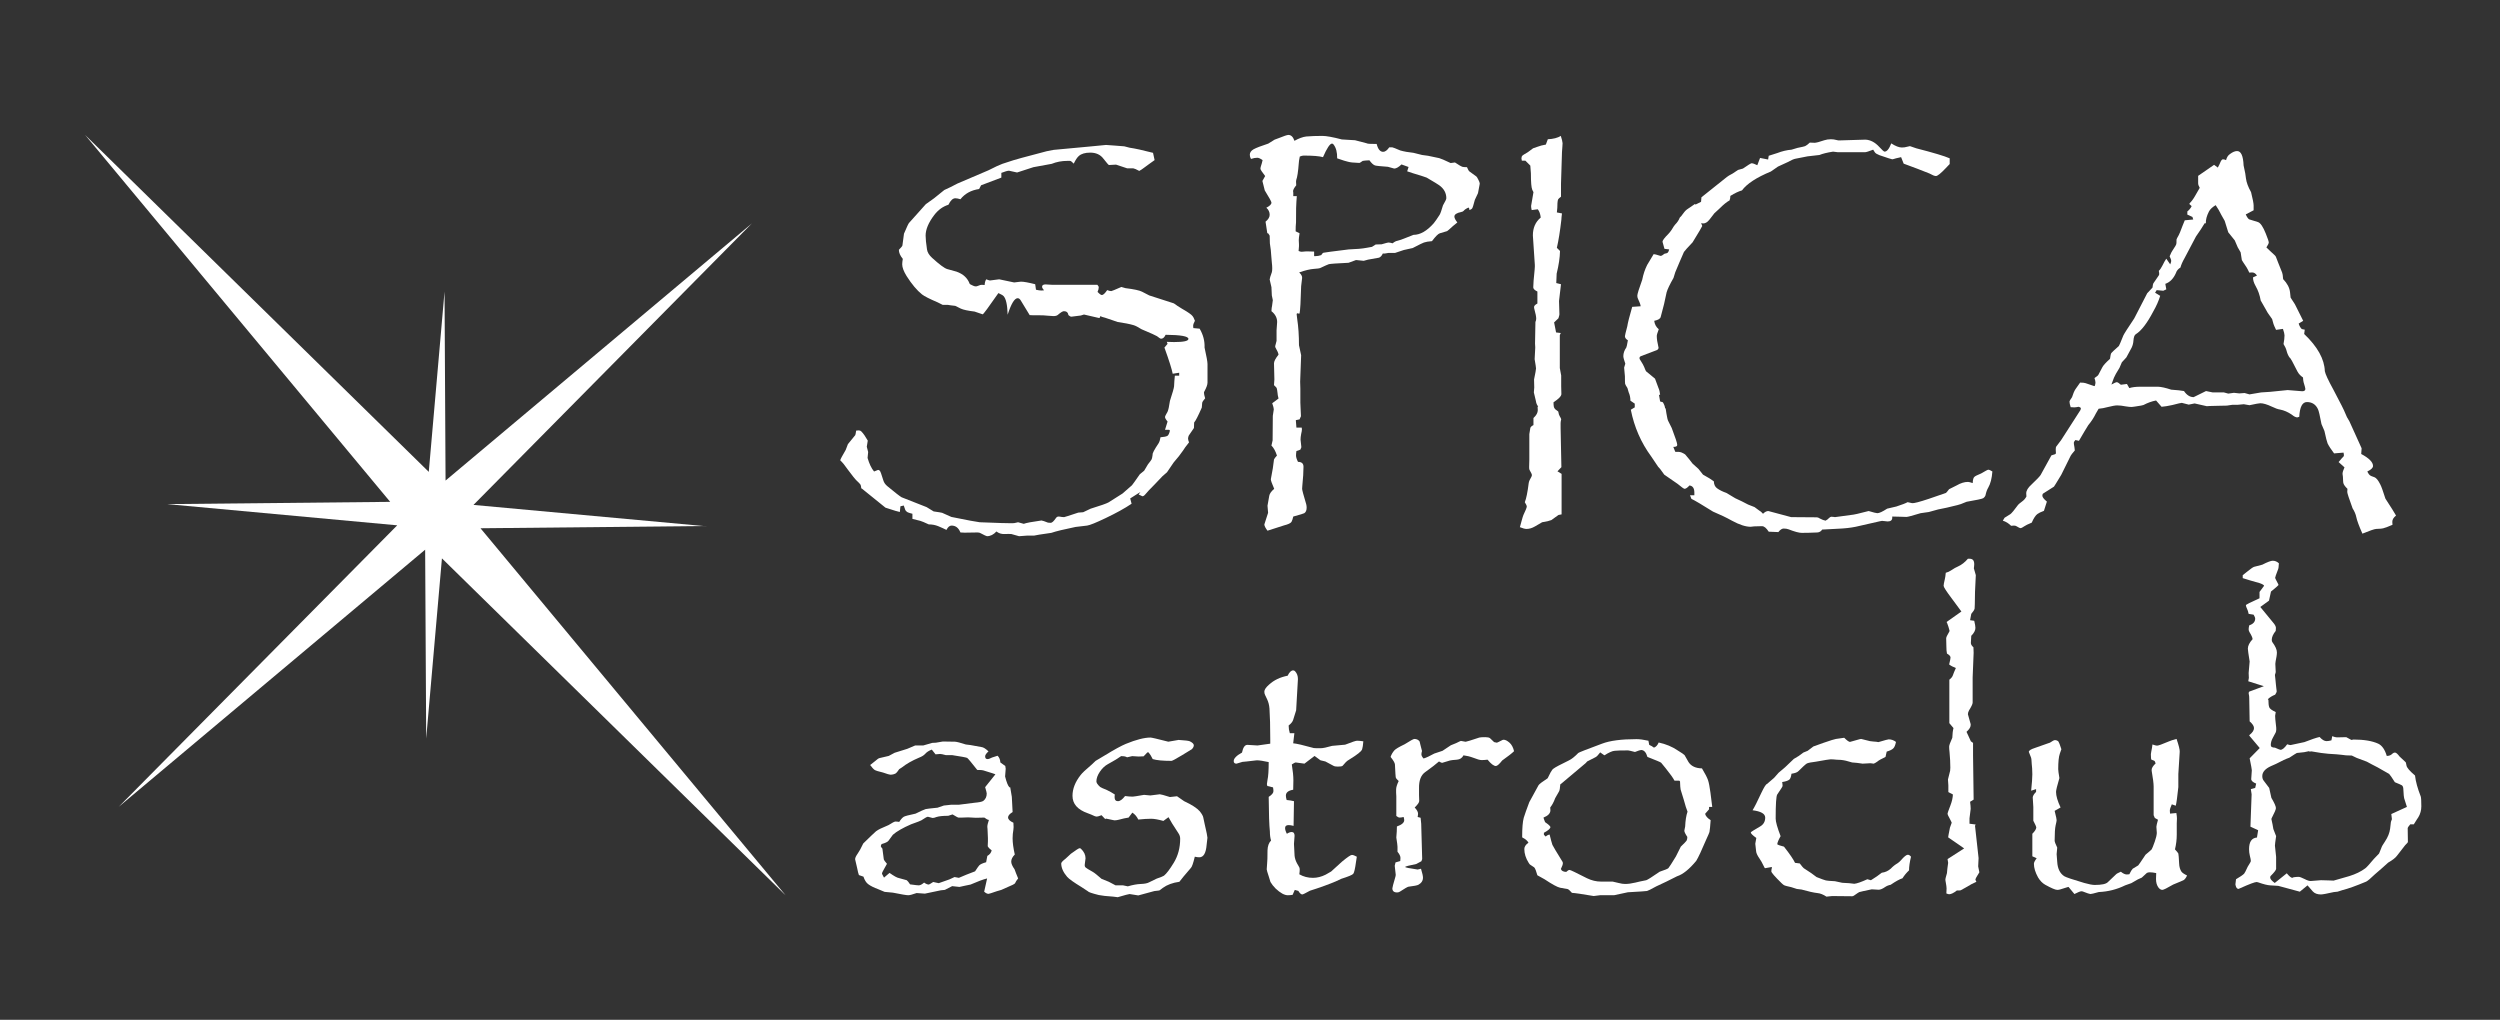 <?xml version="1.0" encoding="utf-8"?>
<!-- Generator: Adobe Illustrator 26.0.1, SVG Export Plug-In . SVG Version: 6.00 Build 0)  -->
<svg version="1.1" id="svg-editor-canvas" xmlns="http://www.w3.org/2000/svg" xmlns:xlink="http://www.w3.org/1999/xlink" x="0px"
	 y="0px" viewBox="0 0 828.783 338.087" style="enable-background:new 0 0 828.783 338.087;" xml:space="preserve">
<rect x="0" y="0" width="828.783" height="338.087" fill="#333333" stroke="none"/>
<style type="text/css">
	.st0{fill:#FFFFFF;}
</style>
<g id="logo__item--logo_0">
	<g transform="translate(661.208 89.5) scale(4.822 4.822) rotate(0 0 0)">
		<g>
			<polygon class="st0" points="-106.74,19.827 -83.116,42.989 -104.089,17.757 -88.746,17.604 -104.572,16.153 -85.428,-3.205 
				-106.491,14.478 -106.561,1.488 -107.645,13.88 -131.274,-9.285 -110.299,15.942 -125.637,16.097 -109.814,17.555 
				-128.96,36.906 -107.894,19.23 -107.823,32.215 			"/>
		</g>
	</g>
</g>
<g>
	<path class="st0" d="M278.546,152.593c0.043-0.304,0.652-1.456,1.826-3.456l0.717-1.891c1.565-1.869,2.381-2.87,2.446-3
		c0.065-0.13,0.163-0.63,0.294-1.5c0.304-0.042,0.587-0.065,0.847-0.065c0.348,0,0.63,0.109,0.848,0.326
		c0.391,0.391,0.76,0.847,1.108,1.369l1.043,1.696l-0.326,2.022l0.457,1.76l-0.196,1.956c0.565,1.957,1.282,3.456,2.152,4.5
		l1.305-0.522h0.065c0.13,0,0.282,0.065,0.457,0.195c0.217,0.087,0.63,1.174,1.24,3.261c0.216,0.738,0.673,1.391,1.369,1.956
		c2.521,2.087,4.086,3.304,4.696,3.653l8.282,3.26l2.348,1.434c1.565,0.218,2.499,0.369,2.804,0.457
		c0.217,0.086,1.239,0.544,3.065,1.369c5.348,1.087,8.478,1.673,9.391,1.761l7.173,0.26c0.869,0.044,2,0.065,3.391,0.065
		c0.653,0,1.086-0.044,1.305-0.13c0.522-0.13,0.804-0.195,0.848-0.195l1.891,0.523c0.783-0.306,2.739-0.676,5.87-1.11
		c0.348,0.044,1.065,0.283,2.152,0.718c0.478,0.042,0.783,0.065,0.913,0.065c0.434,0,1.021-0.544,1.761-1.629
		c0.216-0.306,0.499-0.457,0.847-0.457c0.261,0,0.587,0.042,0.978,0.13c0.304,0.044,0.587,0.065,0.848,0.065
		c0.13,0,1.695-0.5,4.695-1.499l1.631-0.13l2.477-1.174c3.261-1.001,5.239-1.696,5.935-2.087c0.479-0.306,2.022-1.284,4.631-2.935
		c1.738-1.524,2.782-2.437,3.13-2.739c0.26-0.304,1.13-1.522,2.608-3.652l1.435-1.174l1.239-2.088
		c0.695-0.869,1.109-1.434,1.24-1.695c0.086-0.13,0.195-0.63,0.326-1.5c-0.13-0.391,0.522-1.651,1.957-3.782
		c0.304-0.479,0.522-1.152,0.653-2.022c1.13-0.087,1.891-0.238,2.282-0.457c0.348-0.217,0.63-0.804,0.848-1.761l-0.261-0.26h-1.369
		l0.847-2.739c-0.566-0.652-0.847-1.152-0.847-1.5c0-0.217,0.282-0.804,0.847-1.76c0.261-0.565,0.522-1.761,0.783-3.587
		c0.869-2.651,1.326-4.26,1.37-4.825c0.042-1.13,0.13-2.304,0.26-3.522h1.435v-0.978l-2.152,0.326
		c-0.261-1.435-1.174-4.326-2.739-8.674l1.043-1.239l-0.26-0.653c1.086,0.044,1.891,0.066,2.413,0.066
		c3.172,0,4.76-0.348,4.76-1.043c0-0.869-2.522-1.326-7.565-1.37c-0.391,0.87-0.892,1.304-1.5,1.304
		c-0.218,0-0.675-0.282-1.37-0.847c-0.304-0.217-2-0.978-5.087-2.283c-1.174-0.739-2.066-1.195-2.674-1.37
		c-1.349-0.391-3.109-0.738-5.283-1.043l-1.5-0.522c-2.261-0.782-3.478-1.174-3.652-1.174c-0.044,0-0.109,0-0.195,0v-0.13
		l-0.326-0.196l-0.065,0.261c-0.174,0.304-0.283,0.457-0.326,0.457l-5.087-1.174l-1.043,0.326c-1.869,0.261-2.914,0.391-3.13,0.391
		c-0.261,0-0.587-0.173-0.978-0.522c-0.13-0.869-0.631-1.305-1.5-1.305c-0.391,0-1.066,0.414-2.022,1.239
		c-0.305,0.26-0.783,0.391-1.435,0.391c-0.435,0-1.066-0.042-1.891-0.13c-0.913-0.086-1.457-0.13-1.63-0.13
		c-2.914,0-4.37-0.021-4.37-0.065l-2.935-4.826c-0.304-0.522-0.652-0.782-1.043-0.782c-1.043,0-2.152,1.825-3.325,5.478
		c-0.088-3.261-0.544-5.326-1.37-6.196c-0.218-0.216-0.479-0.391-0.783-0.522l-0.912-0.457c-3.261,4.696-5,7.043-5.218,7.043
		l-2.673-0.913c-2.175-0.26-3.696-0.587-4.565-0.977c-1.174-0.609-1.783-0.913-1.826-0.913l-1.63-0.196l-0.783-0.13h-1.76
		l-1.696-0.848c-2.652-1.13-4.369-1.999-5.152-2.608c-1.695-1.347-3.413-3.391-5.152-6.13c-0.957-1.565-1.435-2.847-1.435-3.848
		c0-0.478,0.065-1.086,0.195-1.825c-0.87-1.043-1.304-2.044-1.304-3c0.739-0.739,1.13-1.217,1.174-1.435l0.522-3.913
		c0.956-2.26,1.521-3.456,1.696-3.587c1.869-2.087,3.717-4.151,5.543-6.195l2.739-1.957l3.391-2.739l2.087-0.978l2.283-1.174
		l10.238-4.37c2.217-1.13,3.76-1.847,4.63-2.152c2.695-0.913,4.803-1.565,6.326-1.957l8.347-2.217l2.348-0.457l11.934-1.109
		l5.413-0.522c0.042,0,0.955,0.066,2.739,0.196l3.326,0.26l1.76,0.457c1.826,0.261,4.413,0.827,7.761,1.696l0.522,2.412
		c-1.043,0.783-1.739,1.283-2.087,1.5c-0.653,0.479-1.066,0.783-1.24,0.913c-0.74,0.566-1.327,0.957-1.76,1.174
		c-0.957-0.522-1.609-0.804-1.957-0.848h-2.022l-3.718-1.239l-2.347,0.131c-0.131,0-0.74-0.695-1.826-2.087
		c-1.001-1.348-2.457-2.022-4.37-2.022c-1.695,0-2.957,0.37-3.782,1.109c-0.522,0.435-1.087,1.283-1.696,2.543
		c-0.566-0.609-0.978-0.913-1.239-0.913h-0.913c-1.826,0-3.544,0.326-5.152,0.978l-6.065,1.108l-5.413,1.761
		c-1.653-0.391-2.543-0.588-2.674-0.588c-0.479,0-1.327,0.24-2.544,0.718v1.565l-6.717,2.543l-0.652,1.239
		c-2.652,0.391-4.718,1.522-6.196,3.391c-0.652-0.216-1.218-0.326-1.695-0.326c-0.826,0-1.588,0.717-2.282,2.152
		c-1.826,0.566-3.391,1.695-4.696,3.391c-1.913,2.521-2.87,4.804-2.87,6.847c0,1.001,0.152,2.522,0.457,4.565
		c0.131,0.957,0.695,1.891,1.696,2.805c2.434,2.217,4.108,3.456,5.021,3.717l3.065,0.848c2.217,0.783,3.673,2.131,4.37,4.043
		c0.042,0.088,0.304,0.239,0.782,0.457c0.434,0.261,0.89,0.391,1.37,0.391c0.13,0,0.587-0.152,1.37-0.457
		c0.13-0.043,0.304-0.065,0.522-0.065c0.26,0,0.564,0.022,0.912,0.065c0.043-0.783,0.217-1.412,0.522-1.891
		c0.695,0.261,1.109,0.391,1.24,0.391l3.065-0.391l4.956,1.043l1.63-0.195c0.261-0.043,0.478-0.065,0.652-0.065
		c0.913,0,2.478,0.283,4.696,0.847l0.26,1.826c0.739,0.174,1.326,0.261,1.761,0.261c0.173,0,0.478-0.022,0.913-0.066
		c-0.435-0.478-0.653-0.869-0.653-1.174c0-0.522,0.391-0.782,1.174-0.782l2.217,0.13h14.934c0.304,0.304,0.457,0.587,0.457,0.847
		c0,0.435-0.13,0.936-0.391,1.5c0.652,0.697,1.13,1.044,1.435,1.044c0.434,0,1.021-0.544,1.76-1.631
		c0.565,0.218,1.021,0.326,1.37,0.326c0.13,0,1.24-0.457,3.326-1.37c0.782,0.218,1.239,0.348,1.369,0.391
		c2.826,0.348,4.652,0.74,5.478,1.174l2.413,1.24l8.086,2.608c0.131,0.044,0.544,0.326,1.239,0.848
		c0.652,0.435,1.174,0.761,1.565,0.978c1.913,1.087,3.065,1.891,3.456,2.412c0.216,0.218,0.478,0.74,0.782,1.566
		c-0.391,0.696-0.587,1.261-0.587,1.695c0,0.174,0.021,0.413,0.065,0.717l2.087,0.196c1.174,2,1.717,4.087,1.631,6.26
		c0.652,2.914,0.978,4.739,0.978,5.478v2.022v0.848c0,1.261,0,2.066,0,2.413c0,0.348,0,0.631,0,0.847
		c0,0.697-0.349,1.674-1.043,2.935c-0.088,0.13-0.131,0.283-0.131,0.457c0,0.348,0.131,0.957,0.391,1.826
		c-0.61,0.696-0.935,1.196-0.978,1.5l-0.13,1.565c-1.217,2.783-2.066,4.435-2.543,4.956l-0.065,1.825l-1.696,2.478l-0.13,0.326
		c-0.088,0.304-0.13,0.501-0.13,0.587c0,0.391,0.108,0.848,0.326,1.37c-1.043,1.304-1.695,2.196-1.956,2.674
		c-0.827,1.218-1.87,2.543-3.131,3.978l-2.217,3.261l-1.5,1.304l-2.608,2.739c-1.523,1.52-2.543,2.608-3.065,3.26
		c-0.349,0.435-0.675,0.651-0.978,0.651l-1.24-0.586l0.587-0.848l-3.391,2.152l0.457,1.761c-2.262,1.522-5.131,3.107-8.609,4.761
		c-3.174,1.52-5.217,2.347-6.13,2.477l-3.848,0.457c-3.826,0.781-6.499,1.434-8.021,1.957l-3.977,0.586l-1.761,0.326H340.5
		l-2.674,0.197c-1.479-0.436-2.326-0.676-2.543-0.718c-0.479-0.044-1.239-0.044-2.282,0c-1.001,0.042-1.891-0.239-2.674-0.848
		c-0.956,1.043-2,1.566-3.13,1.566c-0.174,0-0.87-0.327-2.087-0.978c-0.261-0.174-0.61-0.262-1.043-0.262l-4.304,0.067
		c-0.304,0-0.761-0.023-1.37-0.067c-0.609-1.522-1.587-2.282-2.934-2.282c-0.653,0-1.218,0.479-1.696,1.436
		c-0.782-0.392-1.695-0.806-2.739-1.24c-0.957-0.391-2-0.586-3.13-0.586c-1.392-0.653-2.327-1.043-2.805-1.174
		c-0.957-0.218-1.826-0.436-2.608-0.653v-1.696c-1.261-0.304-1.935-0.586-2.022-0.848c-0.218-0.042-0.501-0.674-0.848-1.89
		l-1.108,0.26l-0.196,1.891c-0.391-0.044-1.978-0.523-4.76-1.436l-7.826-6.325l-0.195-0.065c-0.044-0.653-0.142-1.087-0.294-1.304
		c-0.152-0.218-0.641-0.718-1.467-1.5c-0.217-0.174-1.108-1.305-2.674-3.391C280.176,154.376,279.329,153.333,278.546,152.593z"/>
	<path class="st0" d="M429.125,46.685c1.478-0.825,2.782-1.305,3.913-1.435c1.477-0.13,3.26-0.196,5.348-0.196
		c1.304,0,3.456,0.391,6.455,1.174l4.37,0.26l3.978,1.043c0.043,0.131,1.108,0.196,3.195,0.196c0.435,1.739,1.152,2.608,2.153,2.608
		c0.652,0,1.326-0.5,2.022-1.5c0.391,0,0.717,0,0.978,0c0.173,0,1.065,0.348,2.674,1.043c1.217,0.348,2.673,0.61,4.37,0.783
		l2.869,0.717l1.957,0.261c1.435,0.304,2.674,0.565,3.718,0.782c0.522,0.13,1.782,0.675,3.782,1.63l1.435-0.195
		c1.305,0.87,2.109,1.348,2.413,1.435c0.304,0.088,0.825,0.13,1.565,0.13c0.348,0.826,0.63,1.305,0.848,1.435l2.152,1.565
		c0.217,0.13,0.478,0.522,0.783,1.174c0.304,0.566,0.456,1.001,0.456,1.305c0,0.088-0.195,1.131-0.587,3.13l-1.043,2.218
		c-0.435,1.695-0.74,2.652-0.913,2.869c-0.174,0.218-0.479,0.391-0.912,0.522c0-0.086,0-0.173,0-0.26
		c0-0.217-0.088-0.413-0.261-0.587c-0.782,0.348-1.327,0.717-1.63,1.108c-0.13,0.174-0.413,0.304-0.848,0.391
		c-1.479,0.304-2.217,0.805-2.217,1.5c0,0.479,0.326,1.13,0.978,1.957c-0.74,0.565-1.217,0.956-1.435,1.174
		c-1.131,1.043-1.783,1.609-1.957,1.695l-2.413,0.718c-0.566,0.174-1.435,1.043-2.608,2.608c-1.174,0.088-2.066,0.239-2.673,0.457
		c-0.305,0.088-1.544,0.696-3.718,1.826l-2.935,0.652l-2.935,0.978h-2.217c-0.61,0.13-1,0.195-1.174,0.195c-0.174,0-0.391,0-0.653,0
		c-0.304,0.696-0.717,1.152-1.239,1.37c-0.261,0.044-1.479,0.26-3.652,0.652l-1.435,0.391l-2.543-0.261l-2.478,0.913
		c-3.74,0.174-5.913,0.326-6.521,0.457c-0.391,0.13-1.37,0.566-2.935,1.305c-0.13,0.087-0.805,0.174-2.022,0.26
		c-1.305,0.088-2.935,0.479-4.891,1.174c0.695,0.652,1.021,1.261,0.978,1.825l-0.326,2.739c-0.13,4.956-0.304,7.978-0.522,9.065
		h-0.522l-0.195-0.13l-0.26,0.26c0.086,0.87,0.151,1.435,0.195,1.695c0.391,2.566,0.587,5.457,0.587,8.674l0.717,3.325l-0.326,8.739
		l0.065,2.347v4.631l0.195,4.5c-0.043,0.13-0.195,0.479-0.457,1.043l-1.239,0.26l0.195,2.478h1.761
		c0.042,0.261,0.065,0.457,0.065,0.587c0,0.305-0.088,0.827-0.261,1.565c-0.13,0.697-0.195,1.305-0.195,1.826l0.261,2.413v0.13
		l-0.326,0.783l-1.305,0.457c-0.087,0.565-0.13,1.065-0.13,1.5c0,0.522,0.217,1.218,0.652,2.087c1.217,0,1.826,0.544,1.826,1.63
		c0,1.652-0.13,3.76-0.391,6.325c-0.044,0.391-0.065,0.718-0.065,0.978c0,0.391,0.457,2.108,1.37,5.152
		c0.086,0.348,0.13,0.718,0.13,1.108c0,0.869-0.26,1.478-0.782,1.826c-0.218,0.13-1.435,0.5-3.653,1.108
		c-0.174,0.783-0.37,1.371-0.587,1.761c-0.26,0.435-1.087,0.825-2.478,1.174c-2.783,0.913-4.609,1.501-5.478,1.761
		c-0.696-0.913-1.043-1.61-1.043-2.087c0-0.088,0.413-1.371,1.24-3.848l-0.196-2.347l0.587-3.327
		c0.131-0.695,0.674-1.457,1.631-2.282c-0.74-1.696-1.109-2.739-1.109-3.13v-0.065l0.653-3.587l0.391-2.935
		c0.086-0.26,0.413-0.695,0.978-1.304c-0.479-1.478-1.087-2.586-1.826-3.326c0.26-0.999,0.391-1.565,0.391-1.695l0.065-8.152
		c0.216-1.304,0.326-2.022,0.326-2.152c0-0.348-0.174-1.021-0.522-2.022l2.088-1.565c-0.218-0.869-0.326-1.478-0.326-1.826
		c-0.088-0.782-0.174-1.304-0.261-1.565c0-0.13-0.304-0.478-0.912-1.043c0.086-0.913,0.13-1.543,0.13-1.891l-0.13-5.347
		c0-0.653,0.499-1.608,1.5-2.87c-0.044-0.478-0.391-1.282-1.044-2.413c-0.043-0.086-0.065-0.217-0.065-0.391
		c0-0.086,0.152-0.673,0.457-1.76v-3.456l0.196-2.805c0-1.391-0.631-2.586-1.891-3.587c0.042-0.869,0.108-1.435,0.195-1.695
		c0.173-1.086,0.261-1.738,0.261-1.957c0-0.043-0.109-0.565-0.326-1.565l-0.13-2.739c-0.391-1.565-0.587-2.412-0.587-2.543
		c0-0.304,0.238-1.108,0.717-2.413c0.087-0.304,0.13-0.738,0.13-1.304c0-0.565-0.043-1.196-0.13-1.891
		c-0.088-1.086-0.153-1.847-0.195-2.282c-0.044-1.13-0.196-2.5-0.457-4.109c-0.044-1.607-0.065-2.445-0.065-2.511
		c0-0.065-0.174-0.336-0.522-0.815h-0.261l-0.587-3.848c0.913-0.739,1.37-1.5,1.37-2.282c0-0.913-0.37-1.696-1.109-2.348
		c1.13-0.565,1.696-1.13,1.696-1.696c0-0.304-0.74-1.651-2.218-4.043c-0.304-1.304-0.565-2.347-0.782-3.13l0.913-1.63
		c-1.043-1.347-1.565-2.152-1.565-2.413c0-0.304,0.086-0.695,0.26-1.174c0.13-0.348,0.282-0.913,0.457-1.696
		c-0.74-0.522-1.327-0.782-1.76-0.782c-0.61,0-1.305,0.13-2.088,0.391c-0.26-0.435-0.391-0.891-0.391-1.37
		c0-0.739,0.413-1.347,1.239-1.826c0.869-0.478,2.499-1.108,4.891-1.891l2.087-1.304l1.239-0.457
		c1.826-0.739,2.935-1.108,3.326-1.108C428.017,44.729,428.69,45.381,429.125,46.685z M428.734,65.01h1.174
		c-0.044,0.957-0.088,1.565-0.131,1.826c-0.087,0.522-0.13,2.827-0.13,6.913c-0.088,0.74-0.13,1.718-0.13,2.934l1.304,0.653
		c-0.174,1.043-0.26,1.783-0.26,2.217v0.13c0,0.391,0.021,0.827,0.065,1.305c0,0.304,0,0.522,0,0.652
		c0,0.349-0.044,0.871-0.13,1.565c0.434,0.175,0.76,0.261,0.978,0.261l1.565-0.13c0.13,0,0.26,0,0.391,0
		c0.608,0,1.347,0.022,2.217,0.065v1.5c0.217,0,0.413,0,0.587,0c0.522,0,1.108-0.108,1.761-0.326
		c0.26-0.434,0.499-0.695,0.717-0.782c0.304-0.087,3.108-0.457,8.413-1.109c2.564-0.086,4.521-0.26,5.87-0.522
		c0.869-0.13,1.477-0.238,1.826-0.326c0.522-0.304,0.934-0.565,1.239-0.783l1.957-0.065c1.347-0.391,2.087-0.587,2.217-0.587
		c0.391,0,0.869,0.088,1.435,0.26c0.565-0.478,1.108-0.76,1.63-0.847c0.869-0.217,2.63-0.869,5.283-1.957
		c2.217,0,4.456-1.282,6.717-3.848c0.434-0.522,1.087-1.456,1.957-2.804c0.26-0.435,0.63-1.478,1.108-3.131
		c0.739-1.26,1.108-2.043,1.108-2.347c0-1.738-0.782-3.173-2.347-4.304c-0.261-0.217-1.653-1.065-4.174-2.543
		c-0.13-0.086-1.695-0.587-4.695-1.5c-0.391-0.13-0.978-0.326-1.76-0.587l0.456-1.435l-2.347-0.848
		c-0.957,0.913-1.761,1.37-2.413,1.37c-0.088,0-0.783-0.195-2.087-0.587c-2.478-0.173-3.913-0.326-4.304-0.457
		c-0.566-0.217-1.174-0.783-1.825-1.695c-1.131,0.043-1.87,0.109-2.218,0.195c-0.088,0.044-0.413,0.26-0.978,0.652h-0.522
		c-1.565-0.042-2.717-0.173-3.456-0.391c-0.479-0.086-1.653-0.456-3.522-1.108c0.043-1.957-0.348-3.478-1.174-4.565
		c-0.174-0.217-0.348-0.326-0.522-0.326c-0.696,0-1.695,1.5-3,4.5c-1.174-0.347-3.326-0.522-6.456-0.522
		c-0.304,0-0.717,0.109-1.239,0.326c-0.218,1.087-0.326,1.804-0.326,2.152c-0.218,2.87-0.501,4.74-0.848,5.609
		c-0.044,0.13-0.065,0.326-0.065,0.587c0,0.348,0.021,0.74,0.065,1.174c-0.74,0.913-1.087,1.588-1.043,2.022l0.065,0.457v0.457
		V65.01z"/>
	<path class="st0" d="M503.861,174.766c0.173-0.741,0.37-1.458,0.588-2.152c0.26-0.957,0.456-1.589,0.587-1.891
		c0.738-1.524,1.108-2.458,1.108-2.805c0-0.26-0.218-0.741-0.652-1.436c0.478-1.13,0.912-3.26,1.304-6.39
		c0.087-0.521,0.369-1.174,0.848-1.956c0.13-0.218,0.195-0.435,0.195-0.653c0-0.26-0.26-0.826-0.782-1.695
		c-0.088-0.174-0.13-0.479-0.13-0.913l0.065-2.543v-8.413c0.173-1.13,0.282-1.803,0.326-2.022c0.087-0.348,0.435-0.673,1.043-0.978
		v-2.347c0.956-0.869,1.435-1.738,1.435-2.608c0-0.348-0.022-0.718-0.065-1.109l0.195-0.13c-0.391-0.391-0.652-1.021-0.782-1.891
		l-0.652-2.739l0.13-1.63l-0.065-2.674c0.434-2.087,0.652-3.303,0.652-3.652c0-0.26-0.153-1.282-0.457-3.065l0.196-3.717
		c0-0.043,0-0.152,0-0.326c-0.044-0.434-0.066-0.804-0.066-1.108l0.131-7.174c0-0.086,0.065-0.282,0.195-0.587
		c0.043-0.216,0.065-0.391,0.065-0.522c0-0.652-0.195-1.673-0.587-3.065c-0.088-0.304-0.13-0.565-0.13-0.783
		c0-0.391,0.369-0.782,1.108-1.174v-3.978c-0.913-0.434-1.37-0.89-1.37-1.37c0-0.999,0.152-2.956,0.457-5.869
		c0.043-0.391,0.065-0.718,0.065-0.978c0-0.13,0-0.326,0-0.587c-0.435-6.217-0.652-9.477-0.652-9.783c0-2.521,0.869-4.5,2.608-5.935
		c-0.13-1.174-0.457-2.087-0.978-2.739l-2.022,0.26c-0.13-0.522-0.195-0.978-0.195-1.369c0-0.087,0.26-1.608,0.782-4.565
		l-0.391-0.783c-0.305-0.695-0.457-2.499-0.457-5.413c0-0.434-0.065-1.304-0.196-2.608l-1.63-1.63h-1.174l-0.131-0.718v-0.065
		c0-0.391,0.108-0.695,0.326-0.913c0.043-0.086,0.63-0.456,1.761-1.108l1.76-1.304l1.305-0.457c0.913-0.348,1.891-0.609,2.935-0.783
		l0.652-1.76c1.826-0.087,3.26-0.457,4.304-1.109c0.348,1.044,0.544,1.849,0.588,2.413c0,0.13-0.023,0.522-0.066,1.174
		c-0.043,0.435-0.087,1.021-0.13,1.76l-0.326,10.5v4.304c-0.522,0.391-0.838,0.684-0.946,0.88c-0.109,0.196-0.186,0.62-0.229,1.272
		c0,1.087-0.065,2.11-0.195,3.065l1.695,0.326c-0.13,1-0.195,1.674-0.195,2.022c-0.435,3.826-0.936,6.956-1.5,9.39l1.043,1.043
		c-0.044,2.175-0.413,4.675-1.109,7.5c-0.044,0.349-0.088,1.393-0.131,3.131l1.566,0.391c-0.349,2.914-0.566,4.761-0.653,5.543
		v0.066l0.131,4.369c0,0.174-0.109,0.61-0.326,1.305l-1.435,1.37l0.652,3.325l1.565,0.196l-0.326,0.652v10.956l0.457,2.478v3.587
		l0.065,2.543c0,0.696-0.87,1.609-2.608,2.739c0,1.131,0.107,1.783,0.326,1.956c0,0.174,0.413,0.544,1.24,1.108
		c0.13,0.74,0.282,1.24,0.457,1.5c0.348,0.566,0.522,0.936,0.522,1.109l-0.065,0.26c-0.131,0.435-0.175,1.327-0.131,2.674
		l0.261,12.912l-1.305,1.37l1.37,0.848v12.454v0.978c-0.61,0.088-0.957,0.153-1.043,0.197l-2.348,1.694
		c-0.348,0.174-1.37,0.413-3.065,0.718c-0.782,0.479-1.565,0.934-2.348,1.369c-0.956,0.565-1.891,0.848-2.804,0.848
		C505.557,175.352,504.817,175.156,503.861,174.766z"/>
	<path class="st0" d="M539.662,112.812c-0.651-0.391-0.977-0.847-0.977-1.369c0-0.217,0.26-1.305,0.781-3.261
		c0.174-1.174,0.718-3.325,1.631-6.456l2.805-0.195c-0.044-0.522-0.348-1.37-0.913-2.543c-0.13-0.261-0.195-0.587-0.195-0.978
		c0-0.522,0.542-2.283,1.629-5.283c0.348-1.782,0.89-3.412,1.631-4.89c0.521-0.869,1.239-2.065,2.152-3.587
		c0.609,0.087,0.999,0.174,1.174,0.26c0.653,0.218,1.021,0.326,1.108,0.326c0.304,0,0.739-0.238,1.305-0.718
		c0.563-0.086,0.934-0.216,1.108-0.391c0.173-0.173,0.326-0.522,0.456-1.043l-1.564-0.195l-0.653-2.348
		c0-0.434,0.653-1.304,1.956-2.608c0.303-0.304,0.653-0.739,1.043-1.304c0.565-0.956,0.955-1.543,1.174-1.761
		c0.739-0.739,1.26-1.521,1.566-2.348l0.456-0.457c0.783-1.13,1.413-1.869,1.891-2.217c0.26-0.217,1.151-0.825,2.674-1.826
		l0.195,0.196l1.826-0.913l0.13-1.5l8.412-6.717c0.304-0.261,0.955-0.653,1.956-1.174l1.761-1.174l1.629-0.457
		c1.696-1.174,2.651-1.76,2.87-1.76c0.392,0,1.022,0.217,1.891,0.652l0.913-2.413l2.674,0.522l0.195-1.239
		c1.434-0.435,2.391-0.739,2.87-0.913c1.564-0.609,3.13-0.978,4.696-1.108l1.955-0.588c1.522-0.304,2.37-0.499,2.544-0.587
		c0.391-0.173,0.913-0.564,1.566-1.174c0.607,0.044,1.13,0.065,1.564,0.065c0.523,0,1.608-0.282,3.26-0.848
		c0.653-0.216,1.371-0.326,2.153-0.326c0.651,0,1.281,0.087,1.89,0.26c0.479,0.13,0.783,0.174,0.913,0.13l8.674-0.26
		c1.652,0.088,3.172,0.891,4.566,2.413c0.955,1.043,1.541,1.565,1.76,1.565c0.783,0,1.522-0.913,2.217-2.739
		c1.392,0.913,2.565,1.37,3.522,1.37c0.304,0,0.609-0.021,0.913-0.065l1.761-0.391l2.087,0.718
		c5.738,1.478,9.433,2.587,11.086,3.325v1.957h-0.065c-0.697,0.696-1.131,1.152-1.305,1.37c-1.608,1.695-2.673,2.543-3.195,2.543
		c-0.435,0-1.152-0.282-2.152-0.848c-2.477-0.999-5.326-2.087-8.542-3.26l-0.848-2.153c-0.871,0.175-1.436,0.305-1.696,0.391
		c-0.697,0.218-1.108,0.326-1.239,0.326c-0.174,0-1.589-0.457-4.239-1.37c-0.783-0.304-1.284-0.608-1.501-0.913
		c-0.218-0.304-0.413-0.608-0.586-0.912c-1.436,0.565-2.349,0.847-2.739,0.847h-3.718h-5.217l-1.631-0.195
		c-1.956,0.304-3.456,0.675-4.499,1.108l-3.978,0.457c-1.696,0.348-3.023,0.61-3.978,0.783c-0.523,0.087-1.371,0.456-2.544,1.108
		l-3.26,1.5l-2.347,1.63c-4.74,1.957-7.935,4.043-9.587,6.26c-1.087,0.305-2.37,0.913-3.848,1.826c0,0.522-0.088,1.022-0.26,1.5
		c-0.871,0.435-2.022,1.37-3.456,2.805l-1.566,1.434c-1.304,1.784-2.152,2.783-2.542,3c-0.392,0.261-0.762,0.391-1.11,0.391
		c-0.174,0-0.435-0.021-0.781-0.065c0.26,0.479,0.391,0.783,0.391,0.913c0,0.13-1.066,1.935-3.195,5.413
		c-1.654,1.739-2.609,2.804-2.87,3.195c-0.13,0.261-0.632,1.414-1.499,3.456l-1.371,3.26l-0.586,1.891
		c-1.219,2.131-1.979,3.718-2.284,4.761c-0.174,0.696-0.456,2-0.848,3.913c-0.651,2.565-1.021,3.977-1.109,4.239
		c-0.13,0.61-0.848,1.043-2.152,1.305c0.13,1.13,0.63,2.065,1.501,2.804c-0.436,1.131-0.653,1.87-0.653,2.218
		c0,0.956,0.173,2.152,0.523,3.587c0.042,0.13,0.065,0.218,0.065,0.26c0,0.391-0.197,0.675-0.588,0.848l-5.152,1.957
		c-0.391,0.13-0.588,0.369-0.588,0.717c0,0.174,0.109,0.414,0.327,0.718c0.651,1,1.065,1.739,1.239,2.217
		c0.347,0.913,0.565,1.392,0.653,1.435c0.956,0.783,1.934,1.588,2.933,2.413l1.11,3c0.303,0.652,0.498,1.435,0.586,2.347h-0.391
		l0.391,2.218l0.913,0.26c0.479,0.827,0.718,1.5,0.718,2.022h0.195c0.13,0.871,0.216,1.435,0.26,1.696
		c0.218,1.348,0.413,2.175,0.588,2.478l1.174,2.347c1.216,3.174,1.826,5.044,1.826,5.609c0,0.435-0.436,0.652-1.305,0.652
		l0.653,1.63c0.869-0.042,1.543,0.023,2.022,0.196c0.435,0.174,0.848,0.391,1.239,0.652c0.869,1,1.696,2.022,2.479,3.065l1.956,1.76
		l1.499,1.891c1.738,0.956,2.935,1.696,3.587,2.218c0.042,1.043,0.391,1.804,1.043,2.282c0.825,0.609,1.869,1.13,3.13,1.564
		l2.935,1.761l2.217,1.043l2.022,1.043l2.152,0.848l1.501,1.108c0.435,0.218,0.869,0.588,1.304,1.108
		c0.609-0.609,1.195-0.913,1.761-0.913c0.086,0,2.608,0.674,7.564,2.022c5.391,0.044,8.228,0.065,8.511,0.065
		c0.282,0,0.62,0.132,1.011,0.392c0.739,0.391,1.369,0.63,1.891,0.718c0.609-0.35,0.978-0.632,1.108-0.848
		c0.347-0.304,0.609-0.457,0.783-0.457l0.781,0.065l0.457,0.065l5.282-0.716c0.825-0.044,2.782-0.48,5.87-1.305
		c1.608,0.479,2.565,0.718,2.87,0.718c0.653,0,1.738-0.5,3.26-1.499l3.065-0.718c1.869-0.609,3.109-1.087,3.718-1.436l1.499,0.327
		c0.565,0.086,2.414-0.392,5.544-1.436c3.609-1.218,5.5-1.869,5.674-1.956c0.13-0.086,0.477-0.5,1.043-1.239l2.477-1.239
		c1.348-0.783,2.609-1.174,3.783-1.174c0.26,0,0.783,0.13,1.564,0.391c0.044-1.13,0.239-1.825,0.588-2.086
		c0.216-0.218,0.955-0.588,2.217-1.109c1.392-0.826,2.173-1.239,2.349-1.239c0.303,0,0.76,0.195,1.369,0.587
		c-0.174,2.304-0.632,4.086-1.369,5.348c-0.392,0.651-0.697,1.499-0.913,2.542c-0.132,0.392-0.392,0.718-0.783,0.978
		c-0.348,0.216-2.175,0.609-5.479,1.174c-1.522,0.653-2.542,1.022-3.065,1.108c-0.304,0.088-1.478,0.369-3.521,0.848l-2.87,0.588
		l-3.065,0.848l-2.739,0.391c-2.695,0.825-4.261,1.239-4.696,1.239c-0.479,0-1.152-0.021-2.022-0.065
		c-0.609,0-1.499-0.023-2.673-0.065v0.392c0,0.825-0.523,1.239-1.566,1.239c-0.174,0-0.348-0.023-0.521-0.065
		c-0.827-0.088-1.261-0.13-1.305-0.13c-0.042,0-0.283,0.042-0.716,0.13l-8.021,1.826c-1.696,0.347-3.653,0.563-5.87,0.651
		l-4.956,0.26h-0.26c-0.392,0.609-0.936,0.936-1.631,0.978c-2,0.088-3.718,0.132-5.152,0.132c-0.913,0-2.37-0.392-4.369-1.175
		c-0.436-0.174-0.978-0.26-1.631-0.26c-0.565,0-1.152,0.392-1.761,1.174l-3.195-0.13c-0.783-1.218-1.522-1.826-2.217-1.826h-0.195
		c-0.913,0-1.719,0.023-2.414,0.065c-0.695,0.088-1.087,0.132-1.174,0.132c-1.652,0-3.718-0.675-6.195-2.022
		c-1.87-1.043-3.957-2.044-6.26-3c-3.61-2.263-6-3.675-7.175-4.24l-0.456-1.174h1.434c0-0.348,0-0.651,0-0.913
		c0-1.434-0.544-2.217-1.629-2.347c-0.653,0.739-1.196,1.108-1.631,1.108c-0.218,0-0.978-0.544-2.282-1.631l-4.434-3.064
		l-1.371-1.891l-0.653-0.717l-2.282-3.391c-3.391-4.607-5.651-9.782-6.783-15.521l1.305-0.782v-1.24l-1.436-0.978
		c0-0.999-0.195-1.934-0.586-2.804l-0.392-1.37c-0.479-0.739-0.739-1.217-0.781-1.435c-0.044-0.173-0.065-0.999-0.065-2.478
		l-0.262-2.869l0.392-1.305c-0.436-1.261-0.653-2.087-0.653-2.478c0-0.999,0.326-1.957,0.978-2.87
		C539.227,115.139,539.402,114.335,539.662,112.812z"/>
	<path class="st0" d="M663.96,172.614c0.304-0.566,0.5-0.892,0.588-0.978l1.89-1.175c0.479-0.348,1.348-1.392,2.609-3.13
		c0.13-0.174,0.63-0.586,1.501-1.239c0.477-0.348,0.89-0.848,1.239-1.499c-0.044-0.392-0.065-0.741-0.065-1.043
		c0-0.913,0.586-1.891,1.76-2.935c1.652-1.565,2.652-2.609,3-3.131l3.587-6.521c0.042-0.042,0.457-0.173,1.239-0.391l0.262-0.261
		c-0.044-0.478-0.067-0.89-0.067-1.239c0-0.522,0.044-0.848,0.132-0.978l1.629-2.153l6.457-10.043l0.13-0.652
		c-0.348-0.26-0.61-0.391-0.783-0.391c-0.088,0-0.326,0.044-0.718,0.131c-0.174,0.043-0.391,0.065-0.651,0.065
		c-0.348,0-0.762-0.022-1.24-0.065c-0.26-0.826-0.391-1.435-0.391-1.826c0-0.217,0.282-0.717,0.848-1.5
		c0.347-1.13,0.718-1.999,1.108-2.608c0.653-0.913,1.174-1.652,1.566-2.218c0.869,0,1.476,0.066,1.825,0.196l2.87,0.978l0.195-0.131
		c0.132-0.478,0.197-0.825,0.197-1.043c0-0.348-0.109-0.847-0.327-1.5c0.783-0.522,1.218-0.89,1.305-1.108l1.304-2.478
		c0.303-0.608,1.151-1.542,2.542-2.804c0.132-1.043,0.272-1.673,0.425-1.891c0.151-0.217,0.988-0.999,2.51-2.348
		c0.13-0.173,0.63-1.347,1.501-3.522c0.26-0.564,1.455-2.434,3.586-5.608l4.305-8.348l1.76-1.891c0.088-0.783,0.174-1.24,0.262-1.37
		c0.086-0.13,0.695-1.021,1.826-2.674c0.086-0.131,0.13-0.282,0.13-0.457c0-0.304-0.044-0.653-0.13-1.043
		c0.391-0.348,0.802-0.956,1.239-1.826c0.391-0.825,0.804-1.565,1.239-2.217l1.304,1.891c0.218-0.522,0.327-0.89,0.327-1.108
		c0-0.348-0.174-0.869-0.522-1.565c0.435-1.043,0.76-1.695,0.978-1.957c0.825-1.217,1.239-1.934,1.239-2.152
		c0.044-0.043,0.065-0.522,0.065-1.435c0-0.13,0.239-0.609,0.718-1.435c0.174-0.26,0.609-1.326,1.304-3.195
		c0.088-0.261,0.327-0.848,0.718-1.761l2.805-0.26l-0.26-0.848l-1.696-0.783v-1.043c0.653-0.522,1.13-1.108,1.434-1.76l-0.716-0.652
		v-0.261c0.651-0.608,1.281-1.456,1.891-2.543c0.563-1.043,1.065-1.913,1.499-2.608c-0.348-0.609-0.521-1.108-0.521-1.5v-0.457
		v-0.652v-1.37l5.282-3.652l1.239,0.912c0.435-0.825,0.695-1.369,0.783-1.63c0.303-0.739,0.609-1.108,0.913-1.108
		c0.303,0,0.651,0.088,1.043,0.26c0.216-0.912,0.651-1.586,1.304-2.022c0.869-0.652,1.652-0.978,2.347-0.978
		c1.305,0,2.022,1.588,2.154,4.761c0.477,2.087,0.737,3.522,0.781,4.304c0.174,1.348,0.739,2.869,1.696,4.565
		c0.565,2.261,0.848,3.74,0.848,4.434c0,0.479,0,1.001,0,1.566l-2.609,1.369c0.392,0.871,0.76,1.414,1.108,1.631
		c0.218,0.087,1.196,0.391,2.935,0.912c0.825,0.261,1.696,1.544,2.609,3.848c0.653,1.609,0.978,2.587,0.978,2.935
		c0,0.26-0.26,0.805-0.783,1.63c0.695,0.696,1.151,1.131,1.369,1.305c1.087,0.956,1.673,1.544,1.761,1.76l0.783,2.022l1.304,3.261
		c0.13,0.26,0.239,0.978,0.327,2.152c1.346,1.392,2.108,2.827,2.282,4.304c0.13,1.174,0.195,1.783,0.195,1.825l1.434,2.218
		c0.174,0.348,1.087,2.174,2.739,5.478l-1.499,0.912c0.26,0.827,0.607,1.435,1.043,1.826l0.978,0.195l-0.195,1.435
		c4.434,4.217,6.716,8.327,6.846,12.326c0.174,0.957,1.108,2.979,2.805,6.065c2.347,4.435,3.653,7.022,3.913,7.76
		c0.348,0.957,0.825,1.891,1.434,2.805l4.045,8.934l-0.132,1.891c2.609,1.392,3.913,2.717,3.913,3.977
		c0,0.609-0.63,1.217-1.891,1.826c0.348,0.739,0.695,1.196,1.043,1.37c0.088,0.086,0.523,0.26,1.305,0.522
		c0.607,0.217,1.26,1.021,1.957,2.413c0.347,0.651,0.913,2.217,1.694,4.694c1.869,2.87,3.044,4.738,3.522,5.609
		c-0.827,0.653-1.239,1.346-1.239,2.087c0,0.26,0.021,0.588,0.065,0.978c-1.48,0.653-2.523,1.043-3.13,1.174
		c-0.218,0.086-0.978,0.151-2.284,0.195c-0.609,0.044-2.131,0.565-4.564,1.566c-1.131-2.565-1.805-4.392-2.022-5.479
		c-0.174-0.913-0.588-1.891-1.239-2.935c-1.175-3.216-1.761-5.021-1.761-5.412c0-0.304,0.021-0.653,0.065-1.043
		c-0.783-0.739-1.239-1.392-1.37-1.956c-0.042-0.13-0.086-0.804-0.13-2.021c-0.088-0.479-0.13-0.805-0.13-0.978
		c0-0.522,0.218-1.24,0.653-2.153l-1.957-1.76c0.521-0.652,0.89-1.087,1.109-1.305c0.435-0.348,0.653-0.652,0.653-0.913
		c0-0.26-0.044-0.564-0.13-0.912l-3.132,0.26c-1.043-1.391-1.76-2.499-2.152-3.325c-0.218-0.523-0.565-1.891-1.043-4.109
		l-0.978-2.282c-0.521-2.782-0.913-4.435-1.174-4.956c-0.739-1.565-1.957-2.348-3.653-2.348c-1.522,0-2.37,1.63-2.542,4.891
		c-0.348,0.13-0.566,0.195-0.653,0.195c-0.479,0-1.087-0.304-1.826-0.912c-1.261-0.869-2.565-1.435-3.911-1.696
		c-0.653-0.086-1.566-0.413-2.739-0.978c-1.566-0.738-2.827-1.108-3.783-1.108c-0.391,0-1.587,0.218-3.588,0.652l-1.89-0.326
		l-2.087,0.195H740l-1.761,0.261l-3.065,0.065c-1.304,0.044-2.175,0.065-2.609,0.065l-0.978,0.065l-4.043-0.913l-1.956,0.391
		c-1.392-0.391-2.152-0.587-2.282-0.587c-0.26,0-1.304,0.239-3.13,0.717c-1.348,0.305-2.544,0.501-3.587,0.587l-1.825-2.087
		c-1.393,0.261-2.783,0.761-4.175,1.5c-0.13,0.088-1.087,0.261-2.868,0.522c-0.653,0.088-1.001,0.13-1.043,0.13
		c-0.523,0-1.175-0.065-1.956-0.195c-1.087-0.217-2.044-0.326-2.87-0.326c-0.61,0-1.696,0.196-3.262,0.588
		c-0.912,0.26-1.869,0.435-2.868,0.522c-0.48,0.782-0.783,1.304-0.913,1.565c-0.653,1.348-1.501,2.652-2.544,3.913
		c-0.739,1.174-1.761,2.892-3.065,5.152l-1.174-0.261c-0.348,0.349-0.523,0.675-0.523,0.978c0,0.261,0.067,0.718,0.197,1.37
		c0.042,0.261,0.086,0.631,0.13,1.108c-0.827,0.957-1.283,1.544-1.371,1.761l-3.13,6.325c-0.565,0.913-1.174,1.912-1.826,2.999
		l-0.586,0.913l-3.587,2.284c-0.174,0.13-0.26,0.368-0.26,0.716c0,0.479,0.5,1.131,1.501,1.956l-0.978,3.065
		c-1.043,0.392-1.761,0.739-2.153,1.043c-0.609,0.435-1.239,1.392-1.89,2.87c-1.261,0.523-2.066,0.913-2.414,1.174
		c-0.609,0.435-1.066,0.653-1.369,0.653c-0.13,0-0.566-0.218-1.305-0.653c-0.174-0.13-0.456-0.195-0.846-0.195
		c-0.262,0-0.566,0.021-0.913,0.065C665.873,173.483,664.96,172.917,663.96,172.614z M699.959,127.486
		c0.955-0.522,1.543-0.783,1.761-0.783c0.303,0,0.76,0.283,1.369,0.848l2.022-0.261l0.783,1.37c0.913-0.304,2.152-0.457,3.716-0.457
		h5.804c1.087,0.044,2.544,0.37,4.37,0.978c1.913,0.13,3.325,0.283,4.239,0.457c0.913,1.348,1.978,2.022,3.195,2.022l4.108-2.022
		l2.217,0.457h3.718l1.434,0.391l1.891-0.261l1.761,0.196l1.761-0.131l1.629,0.457l3.848-0.652l3-0.196l5.804-0.587l4.826,0.391
		c0.695,0,1.043-0.26,1.043-0.782c0-0.217-0.195-0.956-0.588-2.218c-0.086-0.348-0.153-0.869-0.195-1.565
		c-0.827-0.565-1.434-1.217-1.826-1.957c-1.522-3.086-2.391-4.63-2.608-4.63c-0.436-0.609-0.762-1.326-0.978-2.152
		c-0.174-0.739-0.523-1.522-1.043-2.348c0.216-1.13,0.326-2.087,0.326-2.87c0-0.434-0.174-1.152-0.521-2.152l-2.284,0.326
		c-0.479-1-0.76-1.652-0.848-1.957l-0.456-1.631l-1.434-2.022l-1.631-2.869l-0.718-1.239c-0.304-1.782-0.869-3.391-1.696-4.825
		c-0.609-1.086-0.89-2.044-0.846-2.87l1.304-0.587c-0.435-0.695-0.978-1.043-1.631-1.043c-0.26,0-0.565,0.022-0.913,0.065
		c-0.435-0.913-0.739-1.5-0.913-1.761c-0.999-1.477-1.522-2.282-1.564-2.413l-0.391-2.543l-0.978-1.695l-0.978-2.283l-2.154-2.674
		l-1.174-3.782l-1.109-1.957c-0.565-1.174-1.196-2.26-1.891-3.261c-1.087,0.652-1.826,1.349-2.217,2.087
		c-0.739,1.435-1.087,2.739-1.043,3.913h-0.391c-0.741,1.261-1.696,2.717-2.87,4.37l-3.783,7.173
		c-0.697,1.218-1.152,2.261-1.369,3.13c-0.783,0.479-1.283,1.087-1.501,1.826c-0.827,1.869-2,3.065-3.521,3.587l0.326,1.826
		l-0.978,0.457h-0.065c-0.827-0.087-1.543-0.152-2.152-0.196l-0.523,0.848l1.696,1.043c-0.522,1.695-1.283,3.413-2.282,5.152
		c-2.044,3.913-3.978,6.435-5.804,7.565c-0.435,0.261-0.697,0.957-0.783,2.088c-0.044,0.826-0.239,1.609-0.586,2.347l-1.761,3.261
		l-1.501,1.63l-0.781,1.826c-1.001,1.609-1.61,2.696-1.826,3.26C700.545,125.986,700.261,126.747,699.959,127.486z"/>
</g>
<g>
	<path class="st0" d="M298.099,272.477c0.523-0.828,1.025-1.397,1.506-1.703c0.349-0.217,1.659-0.566,3.929-1.046
		c1.659-0.829,2.773-1.332,3.34-1.506c0.393-0.087,1.703-0.241,3.93-0.46l2.096-0.72l1.244-0.132l1.179-0.13h2.555l5.174-0.655
		c1.528-0.132,2.489-0.328,2.882-0.59c0.786-0.568,1.179-1.397,1.179-2.49c0-0.217-0.175-0.917-0.524-2.095l3.406-4.258
		c0-0.043-1.354-0.48-4.061-1.31c-0.219-0.087-0.874-0.132-1.965-0.132c-1.878-2.401-2.992-3.733-3.34-3.996
		c-0.438-0.173-2.096-0.479-4.978-0.917h-2.096c-0.961-0.262-1.595-0.393-1.9-0.393c-0.35,0-0.852,0.044-1.506,0.132l-1.245-1.571
		c-0.961,0.349-1.703,0.829-2.226,1.44c-0.438,0.482-1.114,0.896-2.031,1.245c-2.272,0.961-4.149,2.031-5.633,3.21l-0.917,0.59
		c-0.569,0.829-0.94,1.288-1.114,1.375c-0.524,0.306-1.136,0.458-1.834,0.458c-0.262,0-1.07-0.239-2.424-0.72
		c-1.484-0.349-2.402-0.633-2.75-0.852c-0.393-0.262-0.896-0.807-1.506-1.638c0.742-0.566,1.266-0.982,1.571-1.243
		c0.742-0.655,1.245-1.005,1.506-1.048l3.079-0.722l1.965-1.046l4.193-1.312l2.62-1.113h2.685l2.948-0.852l1.244-0.065l2.293-0.393
		c2.138,0.044,3.493,0.065,4.06,0.065c0.611,0.044,1.79,0.351,3.537,0.918l1.572,0.197c1.703,0.306,2.904,0.523,3.603,0.655
		c0.61,0.043,1.397,0.523,2.358,1.44c-0.743,0.655-1.114,1.202-1.114,1.638c0,0.612,0.262,0.917,0.787,0.917
		c0.349,0,0.851-0.173,1.506-0.523c0.436-0.174,1.047-0.371,1.834-0.59c0.567,0.568,0.873,1.31,0.917,2.226l1.637,1.18
		c0.087,0.48,0.132,0.787,0.132,0.917l-0.197,2.555c0.48,1.922,0.96,3.122,1.441,3.603h0.262c0.131,0.961,0.304,2.009,0.524,3.145
		c0.131,2.532,0.218,4.213,0.262,5.043c-1.005,0.612-1.506,1.202-1.506,1.768c0,0.655,0.59,1.245,1.769,1.77
		c0.043,0.568,0.065,1.046,0.065,1.44s-0.088,1.158-0.262,2.293c-0.044,0.48-0.066,0.961-0.066,1.441
		c0,1.44,0.239,3.232,0.721,5.371c-0.787,0.785-1.179,1.571-1.179,2.358c0,0.655,0.37,1.506,1.113,2.555
		c0.087,0.174,0.239,0.588,0.458,1.243c0.132,0.306,0.371,0.896,0.721,1.77c-0.48,0.568-0.83,1.113-1.048,1.636
		c-0.35,0.306-1.026,0.655-2.031,1.048l-2.489,1.113l-1.571,0.46c-1.617,0.566-2.512,0.852-2.685,0.852
		c-0.438,0-0.917-0.241-1.441-0.722l0.982-4.388c-1.267,0.306-3.101,0.982-5.502,2.03l-1.9,0.393
		c-1.135,0.262-1.725,0.393-1.768,0.393l-2.424-0.262l-2.423,1.243l-1.311,0.132l-5.305,1.113l-2.751-0.197
		c-1.353,0.48-2.271,0.722-2.75,0.722c-0.612,0-2.315-0.286-5.109-0.852l-2.751-0.263l-2.031-0.85
		c-1.529-0.568-2.663-1.135-3.405-1.703c-0.655-0.48-1.179-1.312-1.572-2.49l-1.506-0.523c-0.175-0.436-0.372-1.223-0.59-2.358
		l-0.655-2.818v-0.065c-0.044-0.393,0.239-1.026,0.852-1.9c0.48-0.655,1.091-1.768,1.834-3.34c2.139-2.096,3.559-3.449,4.258-4.061
		c0.611-0.48,1.987-1.158,4.127-2.031c1.222-0.785,1.986-1.178,2.292-1.178C297.203,272.347,297.617,272.392,298.099,272.477z
		 M294.038,286.364c-0.351,0.568-0.678,1.158-0.982,1.768c-0.481,0.787-0.699,1.31-0.656,1.573l0.656,1.243l1.834-1.571
		c1.483,1.048,2.51,1.616,3.078,1.703c1.615,0.438,2.49,0.677,2.62,0.72c0.262,0.176,0.633,0.634,1.113,1.376
		c1.004,0.13,1.681,0.219,2.031,0.262c0.349,0.044,0.633,0.065,0.852,0.065c0.48,0,1.07-0.304,1.768-0.917
		c0.611,0.438,1.135,0.655,1.572,0.655c0.087,0,0.567-0.284,1.441-0.852l1.834,0.393l3.537-1.245l1.703-0.785l1.441,0.262
		l2.489-1.048l2.882-1.113c0.742-1.135,1.2-1.79,1.376-1.965c0.393-0.393,1.157-0.742,2.292-1.048l0.393-2.096
		c0.786-0.436,1.266-1.048,1.441-1.835c-0.611-0.436-1.047-0.894-1.31-1.375c0.043-0.742,0.066-1.288,0.066-1.638v-1.048
		c-0.044-1.178-0.088-2.182-0.131-3.013c-0.044-0.262-0.066-0.501-0.066-0.72c0-0.523,0.174-1.288,0.524-2.293
		c-0.393-0.043-0.896-0.304-1.506-0.785l-2.816,0.065l-2.555-0.132l-1.966,0.067h-1.244c-0.175,0-0.83-0.349-1.966-1.048
		l-1.441,0.458c-1.747,0-3.035,0.132-3.864,0.393c-0.524,0.219-0.961,0.327-1.31,0.327c-0.088,0-0.59-0.13-1.506-0.393
		c-0.044,0-0.088,0-0.132,0c-0.219,0-0.917,0.393-2.096,1.18c-0.175,0.132-1.31,0.568-3.406,1.31
		c-2.795,1.223-4.804,2.38-6.026,3.471c-0.131,0.132-0.612,0.787-1.441,1.965c-0.262,0.393-1.027,0.764-2.293,1.115
		c-0.175,0.306-0.262,0.545-0.262,0.72c0,0.132,0.174,0.393,0.524,0.787l0.458,3.536
		C293.077,285.163,293.426,285.666,294.038,286.364z"/>
	<path class="st0" d="M387.375,270.906l-1.703,1.245c-1.702-0.48-3.057-0.722-4.06-0.722c-1.179,0-2.599,0.089-4.258,0.263
		c-0.481-1.004-1.136-1.77-1.965-2.293l-1.245,1.638c-0.917,0.13-2.009,0.371-3.275,0.72c-0.523,0.132-0.982,0.197-1.375,0.197
		c-0.088,0-0.22-0.022-0.393-0.065l-2.489-0.525c-0.044,0-0.109,0.065-0.197,0.197l-1.245-1.31
		c-0.699,0.306-1.288,0.458-1.768,0.458c-0.175,0-0.721-0.217-1.637-0.655c-0.22-0.087-0.612-0.239-1.179-0.458
		c-3.363-1.18-5.043-3.1-5.043-5.764c0-2.314,0.894-4.607,2.685-6.877c0.48-0.655,1.702-1.811,3.668-3.471l1.31-1.245l3.079-1.835
		c3.144-1.92,5.458-3.186,6.942-3.798c3.406-1.397,6.135-2.096,8.188-2.096c0.349,0,2.314,0.458,5.895,1.375l3.406-0.588
		c2.138,0.13,3.383,0.284,3.733,0.458c0.873,0.436,1.311,0.874,1.311,1.31s-0.22,0.874-0.656,1.31
		c-0.131,0.087-1.201,0.744-3.209,1.965c-2.096,1.267-3.275,1.9-3.537,1.9c-2.839,0-4.913-0.197-6.222-0.59
		c-0.438-0.917-0.896-1.659-1.376-2.226h-0.393l-1.245,1.31c-0.743,0.044-1.288,0.065-1.637,0.065c-0.393,0-0.764-0.021-1.113-0.065
		c-0.481-0.043-0.83-0.065-1.048-0.065c-0.088,0-0.655,0.13-1.703,0.393c-0.35-0.263-1.005-0.393-1.965-0.393
		c-0.874,0.655-2.315,1.529-4.324,2.62c-1.047,0.568-1.954,1.419-2.718,2.555c-0.764,1.135-1.147,2.206-1.147,3.21
		c0,0.48,0.415,1.091,1.245,1.833c0.131,0.132,0.894,0.482,2.292,1.048c0.829,0.393,1.681,0.874,2.555,1.441
		c-0.044,0.351-0.065,0.633-0.065,0.852c0,0.917,0.37,1.375,1.113,1.375c0.698,0,1.484-0.566,2.358-1.703
		c1.004,0.132,1.855,0.197,2.555,0.197c0.262,0,1.506-0.197,3.734-0.588l2.096,0.195c1.921-0.262,2.969-0.392,3.144-0.392
		c0.305,0,1.419,0.306,3.341,0.917l2.358-0.262l2.358,1.636c2.532,1.18,4.257,2.293,5.174,3.341
		c0.698,0.874,1.091,1.571,1.179,2.096l0.458,2.161c0.611,2.62,0.917,4.126,0.917,4.519c0,0.262-0.088,1.026-0.262,2.291
		c-0.219,2.796-1.026,4.193-2.423,4.193c-0.438,0-0.94-0.065-1.506-0.197c-0.524,2.184-0.961,3.428-1.311,3.734
		c-1.965,2.271-3.232,3.798-3.799,4.584c-2.227,0.306-4.061,0.982-5.502,2.03c-0.655,0.525-1.048,0.809-1.179,0.852
		c-0.132,0.044-0.678,0.109-1.638,0.197l-5.305,1.441c-1.747-0.306-2.708-0.458-2.882-0.458c-0.262,0-1.572,0.349-3.93,1.048
		l-1.571-0.197c-2.096-0.132-3.668-0.306-4.716-0.525c-2.271-0.568-3.472-0.982-3.603-1.243l-2.096-1.376
		c-2.578-1.571-4.171-2.707-4.782-3.406c-1.31-1.527-1.965-3.013-1.965-4.453c0-0.306,0.48-0.829,1.441-1.573l1.769-1.636
		c1.659-1.223,2.62-1.835,2.882-1.835c0.174,0,0.327,0.065,0.458,0.197c1.004,0.961,1.506,2.009,1.506,3.145l-0.262,2.095v0.067
		c-0.044,0.392,0.066,0.698,0.327,0.917c0.174,0.174,0.96,0.655,2.358,1.441c0.305,0.174,0.699,0.458,1.179,0.852
		c1.091,0.961,1.66,1.44,1.703,1.44l2.424,0.983l2.227,1.178h2.489l1.572,0.328c1.614-0.48,3.056-0.742,4.323-0.787
		c1.222-0.043,2.118-0.217,2.685-0.523l2.555-1.245c1.397-0.48,2.204-0.807,2.423-0.983c0.829-0.655,1.921-2.095,3.275-4.323
		c1.397-2.314,2.096-4.955,2.096-7.926c0-0.655-0.196-1.265-0.589-1.833C388.947,273.635,387.855,271.867,387.375,270.906z"/>
	<path class="st0" d="M411.74,249.487c0.35-1.703,0.939-2.555,1.769-2.555h0.065l3.21,0.197h0.132
		c2.444-0.349,3.841-0.545,4.192-0.59c0-0.785,0-1.31,0-1.571c0-4.104-0.088-7.467-0.262-10.087
		c-0.088-1.135-0.35-2.161-0.786-3.078l-0.655-1.376c-0.175-0.349-0.262-0.72-0.262-1.113c0-0.655,0.524-1.441,1.572-2.358
		c1.615-1.484,3.668-2.466,6.157-2.948c0.568-1.178,1.179-1.768,1.835-1.768c0.262,0,0.48,0.109,0.655,0.328
		c0.61,0.655,0.917,1.506,0.917,2.555c0,0.043-0.197,3.493-0.589,10.349c-0.524,1.79-0.852,2.839-0.982,3.145
		c-0.175,0.61-0.678,1.243-1.507,1.898c0,0.874,0.132,1.725,0.393,2.555h1.506l-0.392,3.341c1.091,0.087,3.362,0.612,6.812,1.571
		c0.218,0.044,0.96,0.065,2.227,0.065c0.786,0,2.073-0.262,3.864-0.785l4.323-0.393c2.227-0.874,3.537-1.31,3.93-1.31
		c0.567,0,1.266,0.065,2.096,0.197c-0.088,1.223-0.219,2.096-0.392,2.62c-0.175,0.655-1.551,1.768-4.127,3.341
		c-0.612,0.349-1.048,0.677-1.31,0.982c-0.655,0.787-1.005,1.18-1.048,1.18c-0.219,0.174-0.743,0.262-1.571,0.262
		c-0.656,0-1.136-0.087-1.441-0.262l-2.685-1.441l-1.637-0.393l-1.966-1.441l-3.34,2.555l-2.882-0.393
		c-0.219,0-0.655,0.221-1.31,0.657c0.349,2.095,0.524,3.864,0.524,5.304c0,0.699-0.022,1.725-0.065,3.08
		c-1.617,0.262-2.424,0.917-2.424,1.965c0,0.393,0.087,0.874,0.262,1.44c0.96,0.089,1.769,0.221,2.424,0.393l-0.131,8.187
		c-0.655-0.173-1.202-0.262-1.638-0.262c-0.786,0-1.179,0.328-1.179,0.983c0,0.523,0.197,1.158,0.59,1.9
		c0.611-0.393,1.135-0.59,1.572-0.59c0.655,0,0.982,0.416,0.982,1.245l-0.197,2.62v0.132c0.087,1.79,0.152,3.078,0.197,3.864
		c0.087,0.829,0.349,1.659,0.786,2.488l0.786,1.376c0.087,0.174,0.132,0.436,0.132,0.785c0,0.393-0.044,0.896-0.132,1.506
		c1.353,0.787,2.86,1.18,4.52,1.18c1.397,0,2.794-0.349,4.192-1.048c1.135-0.61,1.746-0.961,1.834-1.048l3.602-3.275
		c1.79-1.484,2.882-2.228,3.275-2.228s0.939,0.197,1.637,0.59c-0.131,0.831-0.219,1.399-0.262,1.703
		c-0.306,2.271-0.612,3.593-0.917,3.964c-0.306,0.371-1.637,0.927-3.995,1.669c-1.791,0.918-4.498,1.989-8.122,3.21l-2.227,0.722
		c-1.484,0.828-2.336,1.243-2.554,1.243c-0.393,0-0.83-0.392-1.311-1.178l-1.179-0.328l-0.72,1.638
		c-0.612,0.087-1.136,0.132-1.572,0.132c-1.136,0-2.489-0.744-4.061-2.228c-0.698-0.698-1.267-1.418-1.703-2.161
		c-0.044-0.043-0.219-0.61-0.524-1.703c-0.48-1.44-0.72-2.269-0.72-2.488c0-0.393,0.043-1.026,0.131-1.9
		c0.087-0.698,0.131-2.161,0.131-4.389c0.043-1.44,0.436-2.531,1.179-3.275c-0.262-0.829-0.393-1.833-0.393-3.013
		c-0.219-2.007-0.35-5.829-0.392-11.462c1.048-0.655,1.571-1.288,1.571-1.9c0-0.349-0.044-0.764-0.131-1.245l-1.899-0.458
		l-0.132-0.59v-0.065c0-0.219,0.066-0.677,0.197-1.376c0.262-1.134,0.393-3.1,0.393-5.894c-1.791-0.393-3.101-0.59-3.93-0.59
		c-0.262,0-1.398,0.132-3.406,0.393l-1.375,0.132c-1.223,0.392-1.878,0.588-1.966,0.588c-0.612,0-0.917-0.282-0.917-0.852
		C408.99,251.431,409.906,250.493,411.74,249.487z"/>
	<path class="st0" d="M460.996,250.929c0.262-0.787,0.676-1.506,1.245-2.161c0.436-0.48,1.571-1.156,3.406-2.031
		c1.877-1.178,2.947-1.768,3.209-1.768c0.787,0,1.376,0.286,1.769,0.852l0.262,1.113l0.524,2.031
		c-0.131,0.48-0.197,0.852-0.197,1.113c0,0.393,0.24,0.852,0.721,1.375c0.873-0.262,2.052-0.807,3.537-1.636l2.751-0.918l2.75-1.833
		l1.769-0.72c0.96-0.48,1.484-0.722,1.572-0.722l1.441,0.262c0.087,0,0.152,0,0.197,0c0.218,0,1.703-0.458,4.454-1.375
		c0.305-0.087,0.96-0.132,1.966-0.132c0.742,0,1.265,0.109,1.571,0.328c0.044,0.044,0.502,0.48,1.376,1.31
		c0.524,0.132,0.829,0.197,0.917,0.197c0.086,0,0.72-0.304,1.899-0.917c0.087-0.043,0.197-0.067,0.328-0.067
		c0.567,0,1.222,0.328,1.965,0.983c0.698,0.612,1.2,1.551,1.506,2.816c-0.655,0.655-1.965,1.681-3.93,3.078
		c-0.961,1.224-1.66,1.835-2.096,1.835c-0.699,0-1.616-0.698-2.751-2.096c-0.786,0.089-1.441,0.132-1.965,0.132
		c-0.569,0-1.506-0.262-2.817-0.787c-1.047-0.393-2.118-0.655-3.209-0.787c-0.438,0.875-1.158,1.354-2.162,1.441
		c-1.223,0.089-1.987,0.176-2.292,0.262l-2.62,0.787c-0.175,0-0.524-0.152-1.048-0.458c-0.874,0.787-2.402,1.965-4.585,3.536
		c-1.398,1.005-2.074,2.774-2.031,5.306v0.197c0,0.525,0,1.223,0,2.096c0.043,0.787,0.066,1.441,0.066,1.965
		c0,0.48-0.503,1.202-1.506,2.161c0.742,0.787,1.113,1.464,1.113,2.031c0,0.306-0.044,0.677-0.131,1.113l0.982,0.262l0.197,1.965
		l0.327,11.725l-0.262,0.72l-1.702,0.917c-2.446,0.482-3.669,0.809-3.669,0.983s1.376,0.458,4.127,0.852l1.113-0.262
		c0.436,1.44,0.655,2.423,0.655,2.946c0,1.005-0.502,1.792-1.506,2.358c-0.392,0.221-1.506,0.438-3.34,0.657
		c-0.35,0.087-1.288,0.633-2.816,1.636c-0.262,0.176-0.568,0.262-0.917,0.262c-1.047,0-1.571-0.458-1.571-1.375
		c0-0.262,0.327-1.506,0.982-3.733c0.087-0.263,0.131-0.525,0.131-0.787c0-0.087-0.109-1.07-0.327-2.948
		c0-0.13,0.087-0.501,0.262-1.113l1.572-0.458c0.043-0.393,0.066-0.742,0.066-1.048c0-0.568-0.327-1.245-0.982-2.031
		c0-0.61,0-1.156,0-1.636c0-0.393-0.132-1.419-0.393-3.08c0.131-1.44,0.197-2.662,0.197-3.668c1.615-0.566,2.423-1.265,2.423-2.095
		c0-0.263-0.065-0.612-0.197-1.048c-0.523,0.13-0.961,0.197-1.31,0.197c-0.306,0-0.677-0.174-1.113-0.525c0-0.872,0-1.833,0-2.881
		v-1.377v-1.768v-0.523c0-0.349-0.022-0.742-0.066-1.18c0-0.436,0-0.785,0-1.048c0-0.698,0.284-1.636,0.852-2.816
		c-0.568-0.48-0.895-0.894-0.982-1.245c-0.044-0.13-0.131-1.549-0.262-4.256C462.393,252.893,461.913,252.064,460.996,250.929z"/>
	<path class="st0" d="M504.619,277.39c0-2.881,0.174-4.978,0.524-6.287c0.349-1.135,0.959-2.859,1.834-5.174
		c1.789-3.319,2.816-5.196,3.078-5.633c0.262-0.393,1.266-1.158,3.013-2.293c0.044-0.043,0.371-0.698,0.983-1.965
		c0.392-0.698,0.72-1.113,0.982-1.245c0.48-0.393,2.161-1.288,5.043-2.686c0.917-0.436,1.965-1.265,3.144-2.488
		c0.174-0.174,2.794-1.2,7.86-3.08c2.62-1.004,6.44-1.506,11.463-1.506c1.005,0,2.314,0.176,3.93,0.525l0.262,1.375
		c0.611,0.263,1.135,0.568,1.572,0.918c0.655-0.219,1.179-0.787,1.571-1.703c2.401,0.523,4.497,1.397,6.289,2.62
		c1.351,0.829,2.117,1.354,2.291,1.571c0.089,0.132,0.523,0.896,1.31,2.293c0.872,1.354,2.36,2.052,4.456,2.096
		c1.047,1.746,1.713,3.035,1.997,3.864c0.284,0.829,0.557,2.226,0.817,4.191c0.263,2.009,0.458,3.581,0.592,4.716h-1.05v0.787
		l-1.31,1.506c0.174,0.742,0.787,1.441,1.833,2.096c-0.13,1.922-0.26,3.232-0.393,3.929c-0.086,0.306-0.414,1.07-0.982,2.293
		c-1.614,3.798-2.75,6.222-3.406,7.271c-2.315,2.794-4.432,4.497-6.354,5.108l-3.536,1.77l-3.34,1.571
		c-1.747,0.961-2.773,1.474-3.078,1.539c-0.306,0.065-2.424,0.209-6.354,0.426l-4.584,0.983h-4.651l-2.096,0.262
		c-3.843-0.655-6.246-1.005-7.205-1.048c-0.612-0.698-1.071-1.113-1.376-1.245c-0.088-0.043-0.94-0.197-2.555-0.458
		c-0.874-0.174-2.598-1.113-5.174-2.816c-0.393-0.219-1.179-0.655-2.358-1.31c-0.262-0.787-0.437-1.332-0.524-1.638
		c-0.175-0.48-0.351-0.807-0.524-0.982c-0.044,0-0.503-0.306-1.376-0.918c-0.044,0-0.197-0.197-0.458-0.588
		c-0.961-1.529-1.441-3.057-1.441-4.586c0-0.742,0.459-1.441,1.376-2.096c-0.392-0.698-1.07-1.265-2.031-1.703L504.619,277.39z
		 M511.824,276.08v0.655l0.589,0.59c0.436-0.393,0.873-0.61,1.311-0.655c0.349,1.484,0.655,2.62,0.917,3.406
		c0.218,0.48,1.353,2.38,3.406,5.698c0.043,0.089,0.065,0.219,0.065,0.393c0,0.393-0.219,1.028-0.655,1.9
		c0.174,0.612,0.763,0.939,1.769,0.983c0.436-0.436,0.807-0.655,1.113-0.655c0.262,0,2.184,0.917,5.764,2.75
		c1.528,0.744,3.079,1.115,4.65,1.115h3.864l1.966,0.458c0.828,0.219,1.549,0.327,2.161,0.327c1.004,0,2.139-0.152,3.406-0.458
		c0.828-0.217,2.031-0.48,3.602-0.787c0.436-0.13,1.921-1.069,4.454-2.816c1.703-0.566,2.664-0.959,2.883-1.178
		c0.304-0.349,1.135-1.638,2.486-3.864l1.638-3.275c1.091-1.048,1.727-1.703,1.901-1.966c0.174-0.304,0.26-0.72,0.26-1.243
		c-0.698-1.048-1.026-1.746-0.982-2.096v-0.065l0.263-1.311c0.085-2.007,0.349-3.646,0.783-4.913
		c-0.349-0.828-0.763-2.137-1.241-3.929l-1.05-3.406c-0.089-0.436-0.154-1.33-0.195-2.685l-0.263-0.262h-1.573
		c-0.479-0.918-1.464-2.293-2.945-4.128c-0.875-1.091-1.368-1.691-1.474-1.801c-0.109-0.109-0.537-0.316-1.279-0.622
		c-0.611-0.262-1.702-0.698-3.275-1.31c-0.437-1.529-1.136-2.293-2.096-2.293c-0.262,0-0.94,0.219-2.031,0.655
		c-1.353-0.349-2.118-0.523-2.292-0.523c-2.271,0-3.756,0.044-4.454,0.13c-0.744,0.044-1.878,0.547-3.406,1.506l-1.376-0.982
		c-0.655,0.874-1.158,1.397-1.506,1.571l-2.816,1.441l-0.459,0.523l-7.86,6.616l-0.589,0.458c-0.088,1.224-0.22,1.989-0.393,2.293
		l-1.31,2.293c-0.437,1.223-0.982,2.249-1.638,3.078c0.044,0.351,0.066,0.655,0.066,0.917c0,1.005-0.764,1.813-2.292,2.425
		c0,0.13,0.174,0.633,0.524,1.506c1.179,0.829,1.768,1.375,1.768,1.636C513.985,274.663,513.264,275.295,511.824,276.08z"/>
	<path class="st0" d="M580.993,268.613c0.61-0.959,1.594-2.903,2.946-5.829c0.874-1.833,1.484-2.794,1.835-2.881
		c0.787-0.655,1.571-1.332,2.358-2.031l1.506-1.703l2.161-1.833l2.881-2.751l1.638-0.983l1.506-1.113l1.441-0.59l1.9-1.44
		l3.471-1.245c2.139-0.742,3.471-1.156,3.996-1.245c1.047-0.13,1.965-0.262,2.75-0.393c0.874,0.874,1.506,1.334,1.9,1.376
		c0.043,0,1.135-0.306,3.275-0.918c0.174-0.043,0.328-0.065,0.46-0.065c0.043,0,1.004,0.241,2.881,0.72
		c0.219,0.044,0.59,0.089,1.113,0.132c0.787,0.044,1.353,0.109,1.703,0.197c2.052-0.61,3.187-0.917,3.406-0.917
		c0.874,0,1.681,0.284,2.423,0.852c-0.219,1.091-0.523,1.813-0.917,2.161c-0.393,0.393-1.113,0.742-2.161,1.048l-0.393,1.768
		c-1.397,0.655-2.315,1.178-2.751,1.571c-0.568,0.393-0.961,0.612-1.178,0.655l-0.983-0.13c-0.13,0-0.219,0-0.262,0l-2.358,0.13
		h-0.065l-1.9-0.262l-1.571-0.132c-1.486-0.479-2.731-0.763-3.734-0.852c-0.306,0-0.785-0.021-1.441-0.065
		c-0.785-0.087-1.44-0.13-1.965-0.13c-0.349,0-1.965,0.262-4.846,0.785c-1.529,0.176-2.534,0.373-3.013,0.59
		c-0.482,0.306-1.421,1.158-2.816,2.555c-0.351,0.393-1.115,0.677-2.293,0.852c-0.132,1.005-0.371,1.66-0.722,1.965
		c-0.436,0.351-1.223,0.612-2.358,0.787c0.087,0.48,0.132,0.917,0.132,1.31c0,0.174-0.59,1.113-1.768,2.816
		c-0.351,0.523-0.525,3.187-0.525,7.991c0,1.048,0.545,2.992,1.638,5.829c-0.699,1.224-1.07,2.119-1.113,2.686
		c0.262,0.219,1.004,0.48,2.226,0.787c1.922,2.445,3.145,4.236,3.668,5.371l1.573,0.197c0.655,0.874,1.091,1.397,1.31,1.571
		l2.488,1.636l1.77,1.312c1.659,0.655,2.685,1.026,3.078,1.113c0.262,0.087,1.265,0.174,3.013,0.262l2.423,0.523l2.293,0.132
		l1.703,0.197c0.872-0.087,2.314-0.59,4.323-1.506l1.18,0.327c0.566-0.349,0.937-0.588,1.113-0.72
		c0.349-0.174,1.178-0.763,2.488-1.768c1.135-0.132,2.139-0.59,3.013-1.376c0.655-0.698,1.397-1.286,2.228-1.768
		c0.349-0.217,0.72-0.545,1.113-0.982c1.048-1.223,1.811-1.835,2.293-1.835c0.349,0,0.698,0.219,1.048,0.655
		c-0.438,1.792-0.655,3.298-0.655,4.519c-0.875,0.831-1.595,1.703-2.163,2.62c-0.961,0.306-2.271,1.028-3.929,2.161
		c-0.699,0.132-1.332,0.393-1.9,0.787c-0.829,0.568-1.529,0.852-2.096,0.852l-2.226-0.13h-0.065c-2.315,0.48-3.69,0.785-4.126,0.917
		c-0.132,0.044-0.722,0.436-1.77,1.178c-0.219,0.132-0.415,0.197-0.588,0.197l-6.616-0.065c-0.262,0-0.896,0.065-1.9,0.197
		c-1.048-0.699-2.031-1.093-2.948-1.18c-1.223-0.13-2.991-0.523-5.306-1.178l-1.571-0.197l-1.833-0.59
		c-1.18-0.262-1.912-0.446-2.196-0.556c-0.284-0.109-0.622-0.361-1.014-0.754c-2.273-2.226-3.406-3.536-3.406-3.929
		c0-0.349,0.065-0.764,0.197-1.245l-0.067-0.197l-2.226,0.393l-0.132-0.132c-0.785-1.614-1.354-2.642-1.703-3.078
		c-0.698-1.004-1.07-1.813-1.113-2.423c-0.044-0.263-0.13-1.048-0.262-2.358v-0.197l0.327-1.835
		c-1.223-0.872-1.833-1.484-1.833-1.833c0-0.132,1.026-0.787,3.078-1.966c1.135-0.655,1.703-1.636,1.703-2.946
		C585.184,269.77,583.787,268.963,580.993,268.613z"/>
	<path class="st0" d="M645.05,189.882c0.655-0.173,1.2-0.414,1.638-0.72c1.048-0.698,1.855-1.156,2.423-1.375
		c1.18-0.525,2.271-1.377,3.276-2.555c0.217,0,0.414,0,0.588,0c1.004,0,1.506,0.588,1.506,1.768v0.13
		c0,0.263-0.022,0.547-0.065,0.852c-0.044,0.221-0.065,0.351-0.065,0.393l0.655,2.293l-0.262,5.503
		c-0.044,3.536-0.089,5.393-0.132,5.568c-0.087,0.436-0.458,1.026-1.113,1.768l-0.393,2.096l1.375,0.197
		c0.263,1.091,0.393,1.878,0.393,2.358c0,0.829-0.458,1.701-1.375,2.62c-0.089,1.223-0.132,2.009-0.132,2.358
		c0,0.48,0.284,0.961,0.852,1.44c0.043,0.831,0.065,1.441,0.065,1.835l-0.327,8.187v8.319c0,0.438-0.393,1.288-1.18,2.555
		c-0.262,0.48-0.392,0.917-0.392,1.31c0,0.087,0.304,1.178,0.917,3.275c0,0.044,0,0.154,0,0.328c0,0.655-0.458,1.397-1.377,2.226
		l1.442,3.145l0.722,0.523v4.061l0.195,14.738l-1.178,0.72c0.132,0.961,0.197,1.748,0.197,2.358c0,0.176-0.132,1.223-0.393,3.145
		c0,0.087,0,0.677,0,1.768l2.031,0.262l-0.197,0.458l1.178,10.677l-0.132,2.751l0.393,1.965c-0.874,1.399-1.31,2.161-1.31,2.293
		c0,0.219,0.109,0.503,0.328,0.852c-0.874,0.351-2.096,1.005-3.668,1.965c-0.918,0.525-1.431,0.809-1.541,0.852
		c-0.109,0.044-0.535,0.065-1.277,0.065c-1.047,0.829-1.898,1.245-2.553,1.245c-0.176,0-0.482-0.087-0.918-0.262
		c0.043-0.655,0.067-1.2,0.067-1.638c0-0.436-0.089-1.113-0.263-2.03c-0.087-0.393-0.13-0.742-0.13-1.048
		c0-0.132,0.174-0.807,0.523-2.031l0.132-1.44l0.262-1.965l-0.197-1.245l5.503-3.538l-5.306-3.668l0.132-0.852l0.458-2.358
		l0.59-1.636c0-0.087-0.393-0.874-1.18-2.358c-0.132-0.263-0.197-0.503-0.197-0.722c0-0.13,0.328-1.048,0.983-2.751
		c0.479-1.265,0.742-2.443,0.785-3.536l-1.506-0.787c0-1.091,0-1.833,0-2.226c-0.087-1.004-0.13-1.659-0.13-1.965
		c0-0.132,0.239-1.091,0.72-2.883c0.043-0.173,0.065-0.523,0.065-1.048c0-1.527-0.087-3.23-0.262-5.108
		c-0.087-0.699-0.13-1.312-0.13-1.835c0-0.436,0.349-1.419,1.046-2.948c0.044-1.353,0.174-2.423,0.393-3.21l-1.375-1.636v-14.41
		c0.566-0.436,0.939-0.874,1.113-1.312c0.262-0.742,0.61-1.592,1.048-2.555c-0.917-0.349-1.66-0.74-2.226-1.178
		c0.304-1.223,0.458-1.987,0.458-2.293c0-0.436-0.393-0.872-1.18-1.31c-0.13-0.61-0.197-1.397-0.197-2.358l-0.065-2.685
		c0-0.349,0.304-1.026,0.917-2.031c0.132-0.174,0.197-0.349,0.197-0.523c0-0.087-0.12-0.513-0.359-1.277
		c-0.241-0.764-0.383-1.168-0.426-1.212l-0.197-0.393l4.913-3.471l-3.341-4.519c-1.703-2.269-2.555-3.603-2.555-3.996
		c0-0.349,0.132-1.069,0.393-2.161C644.854,191.565,644.963,190.843,645.05,189.882z"/>
	<path class="st0" d="M683.107,267.696l-1.966,1.113c0.263,1.137,0.436,1.879,0.525,2.228c0.087,0.436,0.132,0.72,0.132,0.852
		c0,0.262-0.111,0.829-0.328,1.703c-0.219,1.004-0.328,2.707-0.328,5.108c0,0.351,0.284,1.115,0.852,2.293l-0.195,2.161l0.195,2.555
		c0.132,2.271,0.918,3.864,2.358,4.781c0.568,0.351,2.774,1.093,6.616,2.228c1.529,0.436,2.686,0.655,3.471,0.655
		c2.271,0,3.712-0.306,4.324-0.917l2.685-2.555c0.174-0.219,0.72-0.525,1.638-0.918c0.742,0.612,1.397,0.918,1.965,0.918
		c0.262,0,0.545-0.022,0.852-0.067c0.436-0.917,0.807-1.527,1.113-1.833c0.087-0.087,0.698-0.458,1.835-1.113
		c0.173-0.174,0.982-1.354,2.423-3.538c1.31-1.091,1.987-1.681,2.03-1.768c0.174-0.262,0.525-1.135,1.048-2.62
		c0.393-1.135,0.612-2.052,0.655-2.751v-0.132c-0.087-0.917-0.13-1.549-0.13-1.9v-0.13c0-0.263,0.173-1.026,0.523-2.293l-1.048-0.59
		l-0.393-0.917v-9.497c0-1.004-0.219-2.751-0.655-5.241c0-0.087,0-0.197,0-0.327c0-0.568,0.436-1.267,1.31-2.096
		c-0.13-0.523-0.304-0.829-0.523-0.917l-0.852-0.328c-0.132-0.087-0.197-0.698-0.197-1.833c0-0.132,0.043-0.416,0.132-0.852
		c0.174-0.787,0.304-1.573,0.393-2.358c0.742,0.262,1.243,0.393,1.506,0.393c0.436,0,1.724-0.46,3.864-1.377
		c0.566-0.262,1.44-0.545,2.62-0.852c0.742,2.184,1.091,3.603,1.048,4.258l-0.458,7.401v4.324c-0.351,3.319-0.634,5.371-0.852,6.156
		l-1.31-0.458c-0.438,0.961-0.657,1.66-0.657,2.096c0,0.262,0.022,0.59,0.067,0.983l2.096-0.197c0.13,0.785,0.195,1.375,0.195,1.768
		l-0.065,1.703v0.655v2.096v0.982c0,1.573-0.197,3.189-0.59,4.848c0.612,0.655,0.983,1.113,1.115,1.375
		c0.085,0.351,0.173,1.441,0.262,3.276c0.043,1.135,0.304,2.052,0.785,2.75c0.306,0.393,0.918,0.809,1.835,1.245
		c-0.262,0.655-0.612,1.158-1.048,1.506c-0.219,0.132-1.397,0.634-3.536,1.506c-2.009,1.18-3.21,1.768-3.603,1.768
		c-0.438,0-0.852-0.239-1.245-0.72c-0.568-0.742-0.852-1.703-0.852-2.881c0-0.525,0.022-1.18,0.065-1.966
		c-0.829-0.173-1.549-0.262-2.161-0.262c-0.306,0-0.612,0.067-0.917,0.197c-0.087,0.044-0.655,0.568-1.703,1.571l-1.31,0.59
		l-2.161,1.245l-2.031,0.72c-2.75,1.354-5.677,2.096-8.775,2.228c-1.53,0.436-2.447,0.655-2.751,0.655
		c-0.263,0-1.113-0.286-2.555-0.852c-0.132-0.043-0.262-0.065-0.393-0.065c-0.393,0-1.18,0.306-2.358,0.917l-1.9-2.293l-0.13-0.065
		c-0.089,0-1.005,0.284-2.751,0.852c-0.306,0.087-0.612,0.13-0.918,0.13c-0.61,0-1.943-0.566-3.994-1.703
		c-0.917-0.523-1.703-1.33-2.358-2.423c-0.917-1.659-1.377-3.165-1.377-4.519c0-0.436,0.306-1.048,0.918-1.833l-1.441-0.655v-7.467
		c0.872-0.874,1.31-1.594,1.31-2.161c0-0.174-0.327-0.894-0.983-2.161v-4.521l-0.195-3.208c0.043-0.525,0.414-1.135,1.113-1.835
		v-0.917l-1.638,0.523c0.262-2.488,0.393-4.301,0.393-5.436c0-0.698-0.022-1.353-0.065-1.965l-0.132-1.441
		c-0.044-1.223-0.132-1.965-0.262-2.226l-0.722-1.835c0.087-0.436,0.742-0.852,1.966-1.245c0.785-0.262,2.269-0.785,4.453-1.571
		l0.59-0.197c0.829-0.568,1.376-0.852,1.638-0.852c0.479,0,0.872,0.154,1.178,0.458c0.174,0.219,0.503,1.07,0.983,2.555
		c0,0.087-0.176,0.59-0.525,1.506c-0.349,1.005-0.523,2.709-0.523,5.109c0,0.436,0.132,1.419,0.393,2.948
		c-0.744,2.532-1.113,4.061-1.113,4.584C681.6,263.832,682.101,265.557,683.107,267.696z"/>
	<path class="st0" d="M741.27,291.473c1.353-0.787,2.249-1.397,2.685-1.835c0.174-0.173,0.568-0.937,1.18-2.291
		c0.698-1.091,1.048-1.725,1.048-1.9c0-0.349-0.109-0.939-0.328-1.768c-0.174-0.699-0.262-1.419-0.262-2.161
		c0-2.445,0.874-3.734,2.62-3.866l0.393-2.423l-2.555-1.178l0.393-10.742l-0.262-1.703l1.441-0.393l0.327-1.441
		c-1.093-0.436-1.638-0.939-1.638-1.506c0-0.393,0.044-1.048,0.132-1.965c0.043-0.349,0.065-0.677,0.065-0.983
		c0-0.262-0.239-1.571-0.72-3.929l3.341-3.406l-3.473-4.126l0.067-0.197c1.004-0.787,1.506-1.549,1.506-2.293
		c0-0.655-0.482-1.397-1.442-2.226c-0.044-1.135-0.087-3.69-0.132-7.664c0-0.523-0.043-0.939-0.13-1.245
		c-0.044-0.217-0.067-0.349-0.067-0.392c0-0.306,0.087-0.503,0.263-0.59l4.781-1.768l-5.174-1.638l0.197-1.113l-0.067-1.638
		l0.328-3.799c-0.393-2.443-0.59-3.864-0.59-4.256c0-0.961,0.525-2.009,1.573-3.145c-0.044-0.525-0.393-1.31-1.048-2.358
		c-0.176-0.304-0.263-0.61-0.263-0.917c0-0.349,0.067-0.787,0.197-1.31c1.312-0.436,1.966-1.18,1.966-2.228
		c0-0.304-0.176-0.742-0.525-1.31l-1.638-0.262c-0.174-0.787-0.327-1.288-0.458-1.506c-0.306-0.655-0.458-1.113-0.458-1.377
		c0-0.173,1.506-0.937,4.519-2.291v-2.096l1.506-2.031c0-0.262-0.568-0.588-1.703-0.982c-0.306-0.087-0.633-0.174-0.982-0.262
		c-1.005-0.263-2.467-0.699-4.389-1.31v-0.983c0.699-0.523,1.135-0.874,1.31-1.048c1.312-1.048,2.119-1.614,2.425-1.703l2.751-0.72
		c1.703-0.874,2.859-1.31,3.471-1.31c0.742,0,1.418,0.284,2.03,0.852c-0.044,1.135-0.154,1.855-0.327,2.161
		c-0.612,1.571-0.918,2.467-0.918,2.685c0,0.089,0.351,0.787,1.048,2.096c0.043,0.132,0.067,0.219,0.067,0.262
		c0,0.089-0.831,0.809-2.49,2.161l-0.655,3.013l-2.881,2.096c2.575,3.102,4.082,4.935,4.519,5.503
		c0.436,0.568,0.655,1.048,0.655,1.441c0,0.262-0.024,0.588-0.067,0.982c-0.874,1.093-1.31,2.074-1.31,2.948
		c0,0.351,0.067,0.612,0.197,0.785c1.004,1.354,1.506,2.49,1.506,3.406c0,0.393-0.044,0.852-0.13,1.377
		c-0.263,1.31-0.393,2.119-0.393,2.423l0.13,2.686c0,0.13-0.087,0.458-0.262,0.982c0.087,0.917,0.152,1.529,0.197,1.835l0.132,1.375
		c0.043,0.568,0.087,0.961,0.13,1.18c0.087,0.48,0.132,0.829,0.132,1.048s-0.174,0.588-0.525,1.113
		c-1.004,0.393-1.813,0.894-2.423,1.506l0.197,0.197c0,1.135,0.087,1.942,0.262,2.423c0.132,0.48,0.852,1.026,2.161,1.638
		c-0.13,0.655-0.197,1.07-0.197,1.243c0,0.569,0.087,1.573,0.263,3.013c0.173,1.18,0.152,2.009-0.067,2.49
		c-0.043,0.089-0.371,0.699-0.982,1.835c-0.438,0.785-0.655,1.571-0.655,2.358c0,0.568,0.458,0.852,1.375,0.852
		c1.091,0.48,1.703,0.72,1.835,0.72c0.61,0,1.353-0.61,2.226-1.835c0.568,0.176,0.939,0.263,1.113,0.263
		c0.043,0,1.573-0.328,4.586-0.983c2.226-0.874,3.907-1.441,5.043-1.703c0.829,0.917,1.594,1.375,2.293,1.375
		c0.481,0,1.026-0.086,1.636-0.262l0.263-1.375c0.698,0.262,1.221,0.393,1.571,0.393l3.078-0.067l1.703,0.918
		c0.393-0.087,0.633-0.132,0.722-0.132c3.449,0,6.178,0.458,8.187,1.375c1.265,0.612,2.204,1.966,2.816,4.061
		c0.787,0,1.397-0.239,1.833-0.72c0.263-0.262,0.568-0.393,0.918-0.393c0.349,0,0.852,0.438,1.506,1.31
		c1.265,1.18,1.943,1.813,2.03,1.9c0.043,0.044,0.132,0.416,0.262,1.113c0.132,0.699,1.07,1.792,2.818,3.276
		c0.217,1.965,0.852,4.28,1.898,6.942c0.132,0.393,0.197,1.484,0.197,3.275c0,1.31-0.327,2.512-0.982,3.603
		c-0.176,0.262-0.351,0.523-0.525,0.787c-0.219,0.349-0.545,0.874-0.982,1.571h-1.18c-0.568,0.655-0.852,1.093-0.852,1.31
		l0.067,4.586c0,0.087-0.306,0.436-0.918,1.046c-0.262,0.306-1.178,1.486-2.75,3.538c-0.482,0.655-1.441,1.397-2.883,2.226
		l-1.965,1.77l-2.423,2.095c-1.399,1.354-2.358,2.161-2.883,2.425c-3.319,1.397-5.939,2.336-7.859,2.816l-1.638,0.523l-1.245,0.132
		c-2.315,0.523-3.733,0.785-4.258,0.785c-1.178,0-2.074-0.327-2.685-0.982l-1.77-2.031l-2.553,2.096
		c-4.673-1.265-7.053-1.91-7.141-1.932c-0.087-0.021-0.982-0.075-2.685-0.164c-0.874-0.043-2.184-0.369-3.931-0.982
		c-0.262-0.087-0.436-0.132-0.523-0.132c-0.612,0-2.423,0.677-5.436,2.031c-0.351,0.174-0.547,0.262-0.59,0.262
		c-0.48,0-0.809-0.393-0.983-1.18c-0.043-0.13-0.065-0.239-0.065-0.327L741.27,291.473z M760.396,290.818
		c0.61-0.087,1.156-0.132,1.638-0.132c0.349,0,1.004,0.241,1.965,0.722c0.917,0.48,1.614,0.698,2.096,0.655l3.339-0.263l2.49,0.067
		l1.703,0.065l5.239-1.506c2.096-0.655,3.842-1.506,5.241-2.555c0.349-0.217,1.31-1.265,2.881-3.145l1.703-1.768
		c0.043-0.043,0.284-0.633,0.72-1.768c0.132-0.48,0.545-1.223,1.245-2.226c0.961-1.441,1.529-2.861,1.703-4.258
		c0.132-1.267,0.219-2.009,0.262-2.228c0.219-0.566,0.328-0.872,0.328-0.917l-0.197-1.703l5.174-2.358l-0.917-2.881
		c-0.089-0.262-0.176-1.223-0.262-2.883c0-0.655-0.154-1.113-0.46-1.375c-0.174-0.132-0.961-0.48-2.358-1.048
		c-0.961-1.529-1.594-2.445-1.898-2.751c-0.263-0.174-1.07-0.633-2.425-1.375l-1.375-0.787l-1.9-0.982l-1.703-0.918l-3.339-1.245
		l-1.638-0.785c-1.354,0-2.532-0.087-3.538-0.262c-0.612-0.087-2.03-0.197-4.256-0.328c-1.267-0.087-3.124-0.349-5.568-0.787h-0.132
		c-0.087,0-0.219,0.024-0.393,0.067h-0.065c-0.044,0-0.132-0.043-0.262-0.132l-1.573,0.328c-1.397,0.13-2.206,0.219-2.423,0.262
		c-0.132,0.044-0.961,0.568-2.49,1.571c-1.047,0.351-2.51,1.026-4.388,2.031c-0.351,0.174-0.94,0.436-1.768,0.785
		c-1.879,0.874-2.816,1.965-2.816,3.276c0,0.61,0.152,1.113,0.458,1.506l1.833,2.423l0.722,3.275
		c1.004,1.703,1.506,2.839,1.506,3.406c0,0.438-0.46,1.529-1.377,3.275c-0.087,0.132-0.13,0.241-0.13,0.328
		c0,0.044,0.13,0.655,0.392,1.833l0.263,1.506l0.917,2.358c-0.262,1.748-0.393,2.796-0.393,3.145l0.393,3.733v3.145v0.852
		c-0.044,0.393-0.655,1.18-1.835,2.358c-0.087,0.089-0.13,0.262-0.13,0.523c0,0.438,0.501,1.028,1.506,1.77l3.994-3.21
		c0.829,1.005,1.441,1.506,1.835,1.506C759.98,291.015,760.134,290.948,760.396,290.818z"/>
</g>
</svg>
